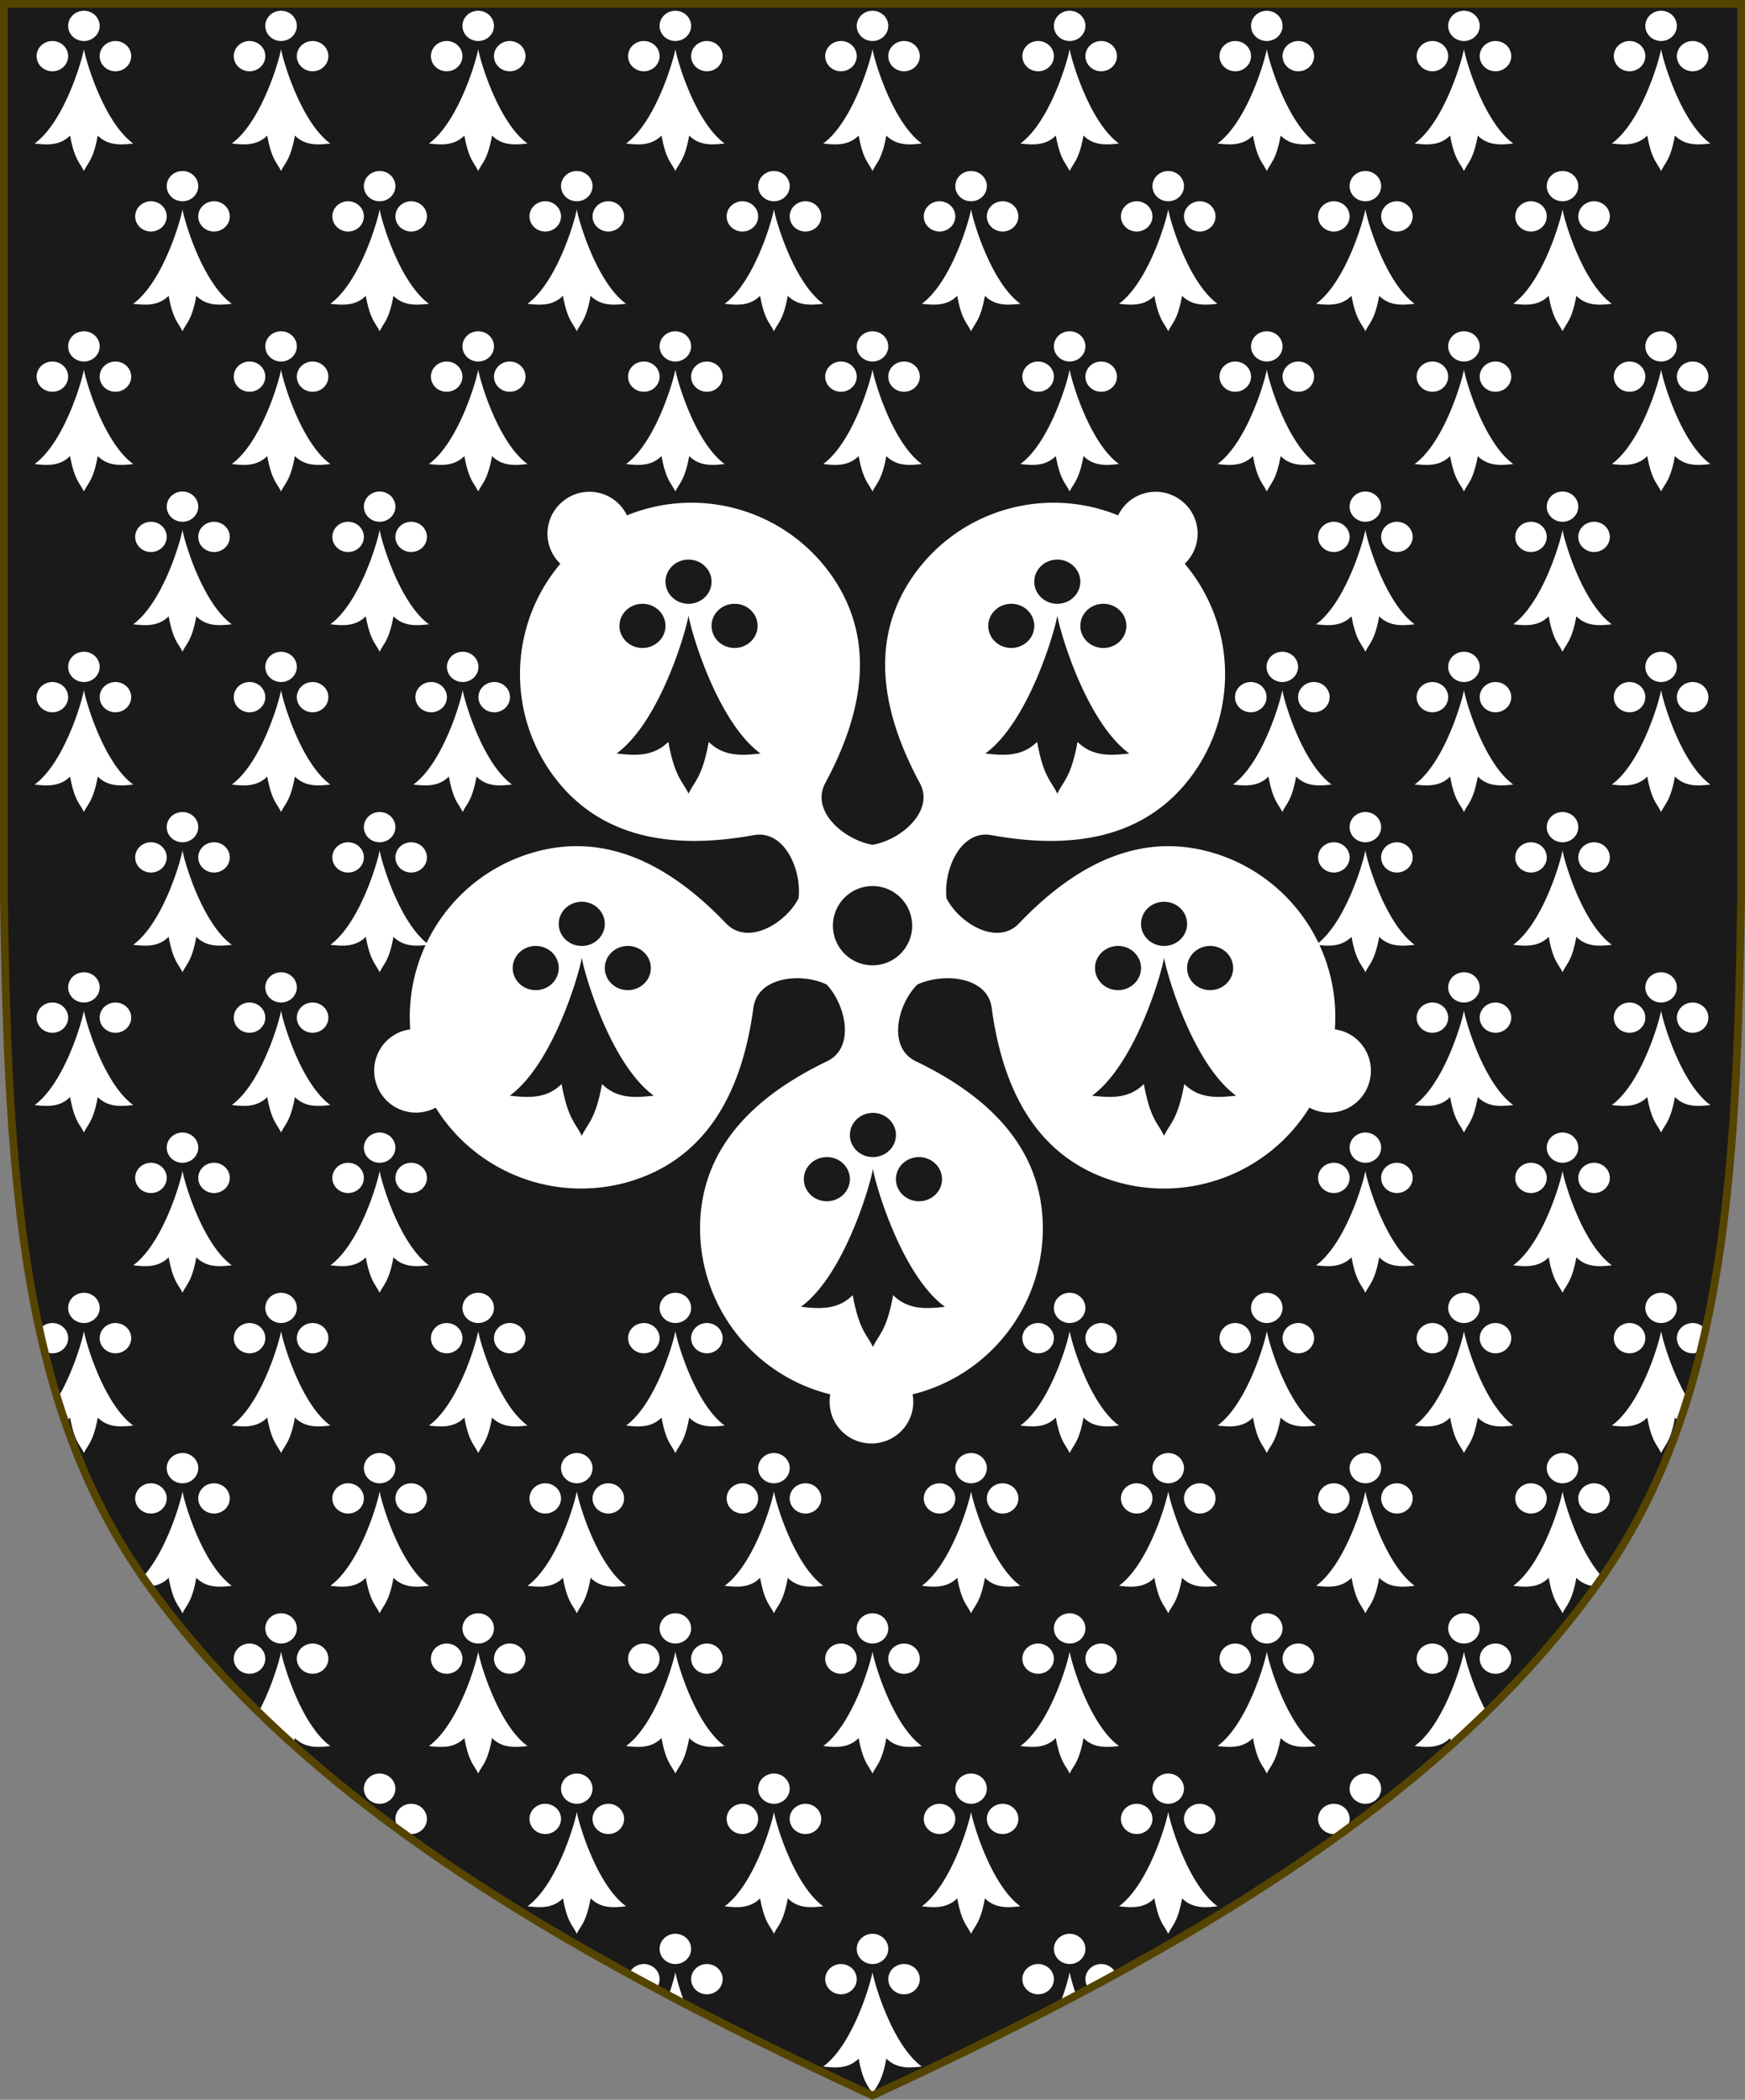 <?xml version="1.0" encoding="UTF-8" standalone="no"?>
<!-- Created with Inkscape (http://www.inkscape.org/) -->

<svg
   xmlns:dc="http://purl.org/dc/elements/1.1/"
   xmlns:cc="http://creativecommons.org/ns#"
   xmlns:rdf="http://www.w3.org/1999/02/22-rdf-syntax-ns#"
   xmlns:svg="http://www.w3.org/2000/svg"
   xmlns="http://www.w3.org/2000/svg"
   xmlns:sodipodi="http://sodipodi.sourceforge.net/DTD/sodipodi-0.dtd"
   xmlns:inkscape="http://www.inkscape.org/namespaces/inkscape"
   width="450"
   height="541.375"
   id="svg2"
   version="1.1"
   inkscape:version="0.92.2 5c3e80d, 2017-08-06"
   sodipodi:docname="Arms of William Flower.svg"
   inkscape:export-filename="/Users/Soda/Desktop/UK of the GB and NI.png"
   inkscape:export-xdpi="143.23364"
   inkscape:export-ydpi="143.23364">
  <rect width="100%" height="100%" fill="#808080" stroke="none"/>
  <defs
     id="defs4" />
  <sodipodi:namedview
     id="base"
     pagecolor="#ffffff"
     bordercolor="#666666"
     borderopacity="1.0"
     inkscape:pageopacity="0.0"
     inkscape:pageshadow="2"
     inkscape:zoom="0.89989131"
     inkscape:cx="91.037778"
     inkscape:cy="249.37745"
     inkscape:document-units="px"
     inkscape:current-layer="layer1"
     showgrid="false"
     inkscape:window-width="1440"
     inkscape:window-height="790"
     inkscape:window-x="0"
     inkscape:window-y="1"
     inkscape:window-maximized="1"
     showguides="true"
     inkscape:guide-bbox="true"
     inkscape:object-nodes="false"
     inkscape:snap-nodes="false"
     inkscape:snap-page="true"
     inkscape:snap-bbox="false"
     inkscape:snap-grids="false"
     inkscape:snap-to-guides="false"
     fit-margin-top="0"
     fit-margin-left="0"
     fit-margin-right="0"
     fit-margin-bottom="0">
    <inkscape:grid
       type="xygrid"
       id="grid14322"
       empspacing="5"
       visible="true"
       enabled="true"
       snapvisiblegridlinesonly="true"
       originx="0"
       originy="-0.001" />
  </sodipodi:namedview>
  <g
     inkscape:label="Layer"
     inkscape:groupmode="layer"
     id="layer1"
     transform="translate(588.048,126.626)"
     style="display:inline">
    <g
       id="g34921"
       style="fill:#ffeb51;fill-opacity:1;stroke:#806600;stroke-width:1.5;stroke-miterlimit:4;stroke-dasharray:none"
       transform="translate(0,-7.906)">
      <g
         transform="translate(0,-1)"
         id="g28316"
         style="fill:#ffeb51;fill-opacity:1;stroke:#806600;stroke-width:1.5;stroke-miterlimit:4;stroke-dasharray:none" />
      <g
         transform="translate(0,-1)"
         id="g28303"
         style="fill:#ffeb51;fill-opacity:1;stroke:#806600;stroke-width:1.5;stroke-miterlimit:4;stroke-dasharray:none" />
    </g>
    <g
       id="g6659"
       transform="translate(0,-0.027)">
      <g
         transform="translate(0,10.802)"
         id="g6663" />
    </g>
    <g
       style="stroke-width:0.888;stroke-miterlimit:4;stroke-dasharray:none"
       id="g11618-9-0-2"
       transform="matrix(1.127,0,0,1.127,186.794,233.424)" />
    <g
       id="g6663-8"
       transform="matrix(1.145,0,0,1.145,1430.151,21.315)"
       style="stroke-width:1.31;stroke-miterlimit:4;stroke-dasharray:none" />
    <g
       style="stroke-width:0.772;stroke-miterlimit:4;stroke-dasharray:none"
       id="g11618-9-0-2-0"
       transform="matrix(1.295,0,0,1.295,121.073,160.443)" />
    <g
       style="stroke-width:0.87;stroke-miterlimit:4;stroke-dasharray:none"
       id="g13998"
       transform="matrix(1.149,0,0,1.149,-93.647,-107.877)" />
    <g
       style="stroke-width:0.772;stroke-miterlimit:4;stroke-dasharray:none"
       id="g11618-9-0-2-0-2"
       transform="matrix(1.295,0,0,1.295,-126.892,-684.592)" />
    <g
       style="stroke-width:0.87;stroke-miterlimit:4;stroke-dasharray:none"
       id="g13998-3"
       transform="matrix(1.149,0,0,1.149,-341.611,-952.912)" />
    <g
       style="stroke-width:0.888;stroke-miterlimit:4;stroke-dasharray:none"
       id="g11618-9-0-2-9"
       transform="matrix(0.169,0,0,0.178,1533.593,564.701)" />
    <g
       id="g13998-5"
       transform="matrix(0.15,0,0,0.158,1505.556,527.839)" />
    <g
       style="display:inline;stroke-width:1;stroke-miterlimit:4;stroke-dasharray:none"
       id="g16963-90-4"
       transform="matrix(0.12,-0.095,0.09,0.126,1666.233,675.448)" />
    <g
       id="g2150">
      <path
         sodipodi:nodetypes="scccccscs"
         d="m -175.953,281.505 c 32.24,-45.131 35.83,-102.85 36.905,-176.814 v -230.318 h -224 -224 v 230.318 c 1.075,73.964 4.664,131.682 36.905,176.814 38.837,54.365 103.537,93.598 187.095,132.143 83.558,-38.545 148.258,-77.777 187.095,-132.143 z"
         style="display:inline;fill:#1a1a1a;fill-opacity:1;stroke:none;stroke-width:2;stroke-miterlimit:4;stroke-dasharray:none;stroke-opacity:1"
         id="path968"
         inkscape:connector-curvature="0" />
      <g
         transform="matrix(1.336,0,0,1.336,122.094,-62.555)"
         id="g904">
        <path
           inkscape:connector-curvature="0"
           id="path3232"
           transform="matrix(0.71,0,0,0.71,-522.873,-41.793)"
           d="m 147.623,124.996 c -2.184,0.078 -4.374,0.79 -6.287,2.18 -5.101,3.706 -6.222,10.786 -2.549,15.844 0.401,0.551 0.848,1.065 1.342,1.535 -13.8,16.355 -14.67,40.013 -2.109,57.338 12.866,17.66 33.15,20.342 54.646,16.428 8.442,-1.537 13.126,9.524 12.217,17.178 -3.49,6.815 -13.783,13.012 -19.709,6.807 -15.09,-15.802 -33.074,-25.559 -53.863,-18.834 -20.345,6.634 -33.544,26.29 -31.992,47.633 -0.676,0.09 -1.342,0.239 -1.99,0.449 -5.944,1.933 -9.202,8.314 -7.254,14.311 1.948,5.997 8.336,9.25 14.281,7.32 0.648,-0.211 1.277,-0.481 1.877,-0.805 11.29,18.179 33.52,26.32 53.879,19.729 20.771,-6.779 29.586,-25.245 32.506,-46.898 1.147,-8.504 13.116,-9.54 19.887,-6.303 5.175,5.433 7.891,17.139 0.158,20.857 -19.691,9.468 -34.527,23.557 -34.555,45.406 0.022,21.399 14.632,40.029 35.41,45.148 -0.123,0.67 -0.183,1.352 -0.184,2.033 0.002,6.251 5.064,11.316 11.369,11.316 6.305,0 11.372,-5.066 11.373,-11.316 -7.6e-4,-0.682 -0.062,-1.363 -0.186,-2.033 20.778,-5.12 35.388,-23.749 35.41,-45.148 -0.028,-21.85 -14.861,-35.938 -34.553,-45.406 -7.733,-3.718 -5.02,-15.422 0.453,-20.854 7.069,-3.236 19.035,-2.205 20.182,6.299 2.92,21.654 11.738,40.12 32.51,46.898 20.359,6.592 42.589,-1.55 53.879,-19.729 0.599,0.324 1.225,0.594 1.873,0.805 5.945,1.93 12.333,-1.316 14.281,-7.312 1.948,-5.997 -1.308,-12.385 -7.252,-14.318 -0.648,-0.21 -1.313,-0.359 -1.988,-0.449 1.551,-21.343 -11.651,-40.999 -31.996,-47.633 -20.789,-6.725 -38.775,3.032 -53.865,18.834 -5.926,6.206 -16.217,0.011 -19.705,-6.805 -0.907,-7.654 3.777,-18.717 12.219,-17.18 21.496,3.914 41.781,1.232 54.646,-16.428 12.56,-17.325 11.689,-40.983 -2.111,-57.338 0.494,-0.47 0.943,-0.984 1.344,-1.535 3.673,-5.058 2.554,-12.136 -2.547,-15.842 -5.101,-3.706 -12.18,-2.583 -15.855,2.473 -0.4,0.552 -0.75,1.139 -1.045,1.754 -19.819,-8.071 -42.59,-1.588 -55.186,15.711 -12.82,17.693 -9.1,37.81 1.266,57.045 4.071,7.554 -5.001,15.427 -12.848,16.783 -7.847,-1.358 -16.92,-9.229 -12.85,-16.783 10.365,-19.234 14.082,-39.354 1.262,-57.047 -12.596,-17.299 -35.363,-23.78 -55.182,-15.709 -0.294,-0.615 -0.647,-1.202 -1.047,-1.754 -2.297,-3.16 -5.922,-4.785 -9.562,-4.654 z M 225,232.158 A 10.771,10.771 0 0 1 235.771,242.93 10.771,10.771 0 0 1 225,253.701 10.771,10.771 0 0 1 214.229,242.93 10.771,10.771 0 0 1 225,232.158 Z"
           style="display:inline;fill:#ffffff;fill-opacity:1;stroke:none;stroke-width:3.779;stroke-miterlimit:4;stroke-dasharray:none" />
        <path
           style="display:inline;fill:#1a1a1a;fill-opacity:1;stroke:none;stroke-width:1.229;stroke-miterlimit:4;stroke-dasharray:none;stroke-opacity:1"
           d="m -363.05,211.983 c -1.166,-2.464 -2.648,-3.122 -3.898,-9.996 -2.927,2.919 -6.505,2.636 -9.994,2.248 8.265,-6.031 13.342,-23.281 13.893,-26.613 0.551,3.332 5.632,20.582 13.896,26.613 -3.489,0.388 -7.068,0.671 -9.994,-2.248 -1.251,6.874 -2.736,7.532 -3.902,9.996 z m -8.889,-28.113 a 4.444,4.264 0 0 1 -4.443,-4.262 4.444,4.264 0 0 1 4.443,-4.266 4.444,4.264 0 0 1 4.445,4.266 4.444,4.264 0 0 1 -4.445,4.262 z m 17.781,0 a 4.444,4.264 0 0 1 -4.447,-4.262 4.444,4.264 0 0 1 4.447,-4.266 4.444,4.264 0 0 1 4.443,4.266 4.444,4.264 0 0 1 -4.443,4.262 z m -8.893,-8.527 a 4.444,4.264 0 0 1 -4.443,-4.262 4.444,4.264 0 0 1 4.443,-4.266 4.444,4.264 0 0 1 4.445,4.266 4.444,4.264 0 0 1 -4.445,4.262 z"
           id="path891"
           inkscape:connector-curvature="0" />
        <path
           style="display:inline;fill:#1a1a1a;fill-opacity:1;stroke:none;stroke-width:1.229;stroke-miterlimit:4;stroke-dasharray:none;stroke-opacity:1"
           d="m -419.248,171.239 c -1.166,-2.464 -2.65,-3.122 -3.9,-9.996 -2.927,2.919 -6.505,2.636 -9.994,2.248 8.265,-6.031 13.343,-23.281 13.895,-26.613 0.551,3.332 5.632,20.582 13.896,26.613 -3.489,0.388 -7.068,0.671 -9.994,-2.248 -1.25,6.874 -2.736,7.532 -3.902,9.996 z m -8.891,-28.113 a 4.444,4.264 0 0 1 -4.441,-4.264 4.444,4.264 0 0 1 4.441,-4.264 4.444,4.264 0 0 1 4.445,4.264 4.444,4.264 0 0 1 -4.445,4.264 z m 17.783,0 a 4.444,4.264 0 0 1 -4.447,-4.264 4.444,4.264 0 0 1 4.447,-4.264 4.444,4.264 0 0 1 4.441,4.264 4.444,4.264 0 0 1 -4.441,4.264 z m -8.893,-8.527 a 4.444,4.264 0 0 1 -4.445,-4.262 4.444,4.264 0 0 1 4.445,-4.266 4.444,4.264 0 0 1 4.445,4.266 4.444,4.264 0 0 1 -4.445,4.262 z"
           id="path883"
           inkscape:connector-curvature="0" />
        <path
           style="display:inline;fill:#1a1a1a;fill-opacity:1;stroke:none;stroke-width:1.229;stroke-miterlimit:4;stroke-dasharray:none;stroke-opacity:1"
           d="m -306.851,171.239 c -1.166,-2.464 -2.65,-3.122 -3.9,-9.996 -2.927,2.919 -6.505,2.636 -9.994,2.248 8.265,-6.031 13.343,-23.281 13.895,-26.613 0.551,3.332 5.632,20.582 13.896,26.613 -3.489,0.388 -7.068,0.671 -9.994,-2.248 -1.251,6.874 -2.736,7.532 -3.902,9.996 z m -8.891,-28.113 a 4.444,4.264 0 0 1 -4.441,-4.264 4.444,4.264 0 0 1 4.441,-4.264 4.444,4.264 0 0 1 4.445,4.264 4.444,4.264 0 0 1 -4.445,4.264 z m 17.783,0 a 4.444,4.264 0 0 1 -4.447,-4.264 4.444,4.264 0 0 1 4.447,-4.264 4.444,4.264 0 0 1 4.441,4.264 4.444,4.264 0 0 1 -4.441,4.264 z m -8.893,-8.527 a 4.444,4.264 0 0 1 -4.445,-4.262 4.444,4.264 0 0 1 4.445,-4.266 4.444,4.264 0 0 1 4.445,4.266 4.444,4.264 0 0 1 -4.445,4.262 z"
           id="path881"
           inkscape:connector-curvature="0" />
        <path
           style="display:inline;fill:#1a1a1a;fill-opacity:1;stroke:none;stroke-width:1.229;stroke-miterlimit:4;stroke-dasharray:none;stroke-opacity:1"
           d="m -398.642,105.206 c -1.166,-2.464 -2.648,-3.122 -3.898,-9.996 -2.927,2.919 -6.505,2.636 -9.994,2.248 8.265,-6.031 13.342,-23.281 13.893,-26.613 0.551,3.332 5.632,20.582 13.896,26.613 -3.489,0.388 -7.068,0.671 -9.994,-2.248 -1.251,6.874 -2.736,7.532 -3.902,9.996 z m -8.889,-28.113 a 4.444,4.264 0 0 1 -4.443,-4.264 4.444,4.264 0 0 1 4.443,-4.264 4.444,4.264 0 0 1 4.443,4.264 4.444,4.264 0 0 1 -4.443,4.264 z m 17.781,0 a 4.444,4.264 0 0 1 -4.447,-4.264 4.444,4.264 0 0 1 4.447,-4.264 4.444,4.264 0 0 1 4.441,4.264 4.444,4.264 0 0 1 -4.441,4.264 z m -8.893,-8.527 a 4.444,4.264 0 0 1 -4.445,-4.262 4.444,4.264 0 0 1 4.445,-4.266 4.444,4.264 0 0 1 4.445,4.266 4.444,4.264 0 0 1 -4.445,4.262 z"
           id="path867"
           inkscape:connector-curvature="0" />
        <path
           style="display:inline;fill:#1a1a1a;fill-opacity:1;stroke:none;stroke-width:1.229;stroke-miterlimit:4;stroke-dasharray:none;stroke-opacity:1"
           d="m -327.457,105.206 c -1.166,-2.464 -2.65,-3.122 -3.9,-9.996 -2.927,2.919 -6.505,2.636 -9.994,2.248 8.265,-6.031 13.343,-23.281 13.895,-26.613 0.551,3.332 5.63,20.582 13.895,26.613 -3.489,0.388 -7.068,0.671 -9.994,-2.248 -1.251,6.874 -2.734,7.532 -3.9,9.996 z m -8.891,-28.113 a 4.444,4.264 0 0 1 -4.441,-4.264 4.444,4.264 0 0 1 4.441,-4.264 4.444,4.264 0 0 1 4.445,4.264 4.444,4.264 0 0 1 -4.445,4.264 z m 17.781,0 a 4.444,4.264 0 0 1 -4.447,-4.264 4.444,4.264 0 0 1 4.447,-4.264 4.444,4.264 0 0 1 4.443,4.264 4.444,4.264 0 0 1 -4.443,4.264 z m -8.891,-8.527 a 4.444,4.264 0 0 1 -4.445,-4.262 4.444,4.264 0 0 1 4.445,-4.266 4.444,4.264 0 0 1 4.443,4.266 4.444,4.264 0 0 1 -4.443,4.262 z"
           id="path865"
           inkscape:connector-curvature="0" />
      </g>
      <path
         inkscape:connector-curvature="0"
         id="path891-5"
         transform="translate(-588.048,-126.626)"
         d="m 21.637,2.775 a 4.066,3.9 0 0 0 -4.064,3.902 4.066,3.9 0 0 0 4.064,3.898 4.066,3.9 0 0 0 4.066,-3.898 4.066,3.9 0 0 0 -4.066,-3.902 z m 50.842,0 a 4.066,3.9 0 0 0 -4.064,3.902 4.066,3.9 0 0 0 4.064,3.898 4.066,3.9 0 0 0 4.066,-3.898 4.066,3.9 0 0 0 -4.066,-3.902 z m 50.84,0 a 4.066,3.9 0 0 0 -4.064,3.902 4.066,3.9 0 0 0 4.064,3.898 4.066,3.9 0 0 0 4.066,-3.898 4.066,3.9 0 0 0 -4.066,-3.902 z m 50.84,0 a 4.066,3.9 0 0 0 -4.064,3.902 4.066,3.9 0 0 0 4.064,3.898 4.066,3.9 0 0 0 4.066,-3.898 4.066,3.9 0 0 0 -4.066,-3.902 z m 50.84,0 a 4.066,3.9 0 0 0 -4.064,3.902 4.066,3.9 0 0 0 4.064,3.898 4.066,3.9 0 0 0 4.066,-3.898 4.066,3.9 0 0 0 -4.066,-3.902 z m 50.84,0 a 4.066,3.9 0 0 0 -4.064,3.902 4.066,3.9 0 0 0 4.064,3.898 4.066,3.9 0 0 0 4.066,-3.898 4.066,3.9 0 0 0 -4.066,-3.902 z m 50.84,0 a 4.066,3.9 0 0 0 -4.064,3.902 4.066,3.9 0 0 0 4.064,3.898 4.066,3.9 0 0 0 4.066,-3.898 4.066,3.9 0 0 0 -4.066,-3.902 z m 50.842,0 a 4.066,3.9 0 0 0 -4.064,3.902 4.066,3.9 0 0 0 4.064,3.898 4.066,3.9 0 0 0 4.066,-3.898 4.066,3.9 0 0 0 -4.066,-3.902 z m 50.84,0 a 4.066,3.9 0 0 0 -4.064,3.902 4.066,3.9 0 0 0 4.064,3.898 4.066,3.9 0 0 0 4.066,-3.898 4.066,3.9 0 0 0 -4.066,-3.902 z M 13.506,10.576 a 4.066,3.9 0 0 0 -4.064,3.902 4.066,3.9 0 0 0 4.064,3.898 4.066,3.9 0 0 0 4.066,-3.898 4.066,3.9 0 0 0 -4.066,-3.902 z m 16.266,0 a 4.066,3.9 0 0 0 -4.068,3.902 4.066,3.9 0 0 0 4.068,3.898 4.066,3.9 0 0 0 4.064,-3.898 4.066,3.9 0 0 0 -4.064,-3.902 z m 34.576,0 a 4.066,3.9 0 0 0 -4.064,3.902 4.066,3.9 0 0 0 4.064,3.898 4.066,3.9 0 0 0 4.066,-3.898 4.066,3.9 0 0 0 -4.066,-3.902 z m 16.264,0 a 4.066,3.9 0 0 0 -4.066,3.902 4.066,3.9 0 0 0 4.066,3.898 4.066,3.9 0 0 0 4.066,-3.898 4.066,3.9 0 0 0 -4.066,-3.902 z m 34.576,0 a 4.066,3.9 0 0 0 -4.064,3.902 4.066,3.9 0 0 0 4.064,3.898 4.066,3.9 0 0 0 4.066,-3.898 4.066,3.9 0 0 0 -4.066,-3.902 z m 16.266,0 a 4.066,3.9 0 0 0 -4.068,3.902 4.066,3.9 0 0 0 4.068,3.898 4.066,3.9 0 0 0 4.064,-3.898 4.066,3.9 0 0 0 -4.064,-3.902 z m 34.574,0 a 4.066,3.9 0 0 0 -4.064,3.902 4.066,3.9 0 0 0 4.064,3.898 4.066,3.9 0 0 0 4.066,-3.898 4.066,3.9 0 0 0 -4.066,-3.902 z m 16.266,0 a 4.066,3.9 0 0 0 -4.068,3.902 4.066,3.9 0 0 0 4.068,3.898 4.066,3.9 0 0 0 4.064,-3.898 4.066,3.9 0 0 0 -4.064,-3.902 z m 34.574,0 a 4.066,3.9 0 0 0 -4.064,3.902 4.066,3.9 0 0 0 4.064,3.898 4.066,3.9 0 0 0 4.066,-3.898 4.066,3.9 0 0 0 -4.066,-3.902 z m 16.266,0 a 4.066,3.9 0 0 0 -4.068,3.902 4.066,3.9 0 0 0 4.068,3.898 4.066,3.9 0 0 0 4.064,-3.898 4.066,3.9 0 0 0 -4.064,-3.902 z m 34.574,0 a 4.066,3.9 0 0 0 -4.064,3.902 4.066,3.9 0 0 0 4.064,3.898 4.066,3.9 0 0 0 4.066,-3.898 4.066,3.9 0 0 0 -4.066,-3.902 z m 16.266,0 a 4.066,3.9 0 0 0 -4.068,3.902 4.066,3.9 0 0 0 4.068,3.898 4.066,3.9 0 0 0 4.064,-3.898 4.066,3.9 0 0 0 -4.064,-3.902 z m 34.574,0 a 4.066,3.9 0 0 0 -4.064,3.902 4.066,3.9 0 0 0 4.064,3.898 4.066,3.9 0 0 0 4.066,-3.898 4.066,3.9 0 0 0 -4.066,-3.902 z m 16.266,0 a 4.066,3.9 0 0 0 -4.068,3.902 4.066,3.9 0 0 0 4.068,3.898 4.066,3.9 0 0 0 4.064,-3.898 4.066,3.9 0 0 0 -4.064,-3.902 z m 34.576,0 a 4.066,3.9 0 0 0 -4.066,3.902 4.066,3.9 0 0 0 4.066,3.898 4.066,3.9 0 0 0 4.066,-3.898 4.066,3.9 0 0 0 -4.066,-3.902 z m 16.264,0 a 4.066,3.9 0 0 0 -4.066,3.902 4.066,3.9 0 0 0 4.066,3.898 4.066,3.9 0 0 0 4.064,-3.898 4.066,3.9 0 0 0 -4.064,-3.902 z m 34.576,0 a 4.066,3.9 0 0 0 -4.064,3.902 4.066,3.9 0 0 0 4.064,3.898 4.066,3.9 0 0 0 4.066,-3.898 4.066,3.9 0 0 0 -4.066,-3.902 z m 16.266,0 a 4.066,3.9 0 0 0 -4.068,3.902 4.066,3.9 0 0 0 4.068,3.898 4.066,3.9 0 0 0 4.064,-3.898 4.066,3.9 0 0 0 -4.064,-3.902 z M 21.637,12.662 c -0.504,3.048 -5.147,18.827 -12.707,24.344 3.192,0.355 6.466,0.614 9.143,-2.057 1.144,6.288 2.498,6.89 3.564,9.145 1.067,-2.254 2.426,-2.857 3.57,-9.145 2.677,2.67 5.951,2.412 9.143,2.057 -7.56,-5.517 -12.209,-21.296 -12.713,-24.344 z m 50.842,0 c -0.504,3.048 -5.149,18.827 -12.709,24.344 3.192,0.355 6.466,0.614 9.143,-2.057 1.144,6.288 2.5,6.89 3.566,9.145 1.067,-2.254 2.424,-2.857 3.568,-9.145 2.677,2.67 5.951,2.412 9.143,2.057 -7.56,-5.517 -12.207,-21.296 -12.711,-24.344 z m 50.84,0 c -0.504,3.048 -5.149,18.827 -12.709,24.344 3.192,0.355 6.466,0.614 9.143,-2.057 1.144,6.288 2.5,6.89 3.566,9.145 1.067,-2.254 2.424,-2.857 3.568,-9.145 2.677,2.67 5.951,2.412 9.143,2.057 -7.56,-5.517 -12.207,-21.296 -12.711,-24.344 z m 50.84,0 c -0.504,3.048 -5.149,18.827 -12.709,24.344 3.192,0.355 6.466,0.614 9.143,-2.057 1.144,6.288 2.5,6.89 3.566,9.145 1.067,-2.254 2.426,-2.857 3.57,-9.145 2.677,2.67 5.949,2.412 9.141,2.057 -7.56,-5.517 -12.207,-21.296 -12.711,-24.344 z m 50.84,0 c -0.504,3.048 -5.149,18.827 -12.709,24.344 3.192,0.355 6.466,0.614 9.143,-2.057 1.144,6.288 2.5,6.89 3.566,9.145 1.067,-2.254 2.426,-2.857 3.57,-9.145 2.677,2.67 5.951,2.412 9.143,2.057 -7.56,-5.517 -12.209,-21.296 -12.713,-24.344 z m 50.84,0 c -0.504,3.048 -5.147,18.827 -12.707,24.344 3.192,0.355 6.464,0.614 9.141,-2.057 1.144,6.288 2.5,6.89 3.566,9.145 1.067,-2.254 2.426,-2.857 3.57,-9.145 2.677,2.67 5.951,2.412 9.143,2.057 -7.56,-5.517 -12.209,-21.296 -12.713,-24.344 z m 50.84,0 c -0.504,3.048 -5.147,18.827 -12.707,24.344 3.192,0.355 6.466,0.614 9.143,-2.057 1.144,6.288 2.498,6.89 3.564,9.145 1.067,-2.254 2.426,-2.857 3.57,-9.145 2.677,2.67 5.951,2.412 9.143,2.057 -7.56,-5.517 -12.209,-21.296 -12.713,-24.344 z m 50.842,0 c -0.504,3.048 -5.149,18.827 -12.709,24.344 3.192,0.355 6.466,0.614 9.143,-2.057 1.144,6.288 2.5,6.89 3.566,9.145 1.067,-2.254 2.424,-2.857 3.568,-9.145 2.677,2.67 5.951,2.412 9.143,2.057 -7.56,-5.517 -12.207,-21.296 -12.711,-24.344 z m 50.84,0 c -0.504,3.048 -5.149,18.827 -12.709,24.344 3.192,0.355 6.466,0.614 9.143,-2.057 1.144,6.288 2.5,6.89 3.566,9.145 1.067,-2.254 2.424,-2.857 3.568,-9.145 2.677,2.67 5.951,2.412 9.143,2.057 -7.56,-5.517 -12.207,-21.296 -12.711,-24.344 z M 47.059,44.094 a 4.066,3.9 0 0 0 -4.066,3.902 4.066,3.9 0 0 0 4.066,3.898 4.066,3.9 0 0 0 4.064,-3.898 4.066,3.9 0 0 0 -4.064,-3.902 z m 50.84,0 a 4.066,3.9 0 0 0 -4.064,3.902 4.066,3.9 0 0 0 4.064,3.898 4.066,3.9 0 0 0 4.066,-3.898 4.066,3.9 0 0 0 -4.066,-3.902 z m 50.84,0 a 4.066,3.9 0 0 0 -4.064,3.902 4.066,3.9 0 0 0 4.064,3.898 4.066,3.9 0 0 0 4.066,-3.898 4.066,3.9 0 0 0 -4.066,-3.902 z m 50.84,0 a 4.066,3.9 0 0 0 -4.064,3.902 4.066,3.9 0 0 0 4.064,3.898 4.066,3.9 0 0 0 4.066,-3.898 4.066,3.9 0 0 0 -4.066,-3.902 z m 50.84,0 a 4.066,3.9 0 0 0 -4.064,3.902 4.066,3.9 0 0 0 4.064,3.898 4.066,3.9 0 0 0 4.066,-3.898 4.066,3.9 0 0 0 -4.066,-3.902 z m 50.84,0 a 4.066,3.9 0 0 0 -4.064,3.902 4.066,3.9 0 0 0 4.064,3.898 4.066,3.9 0 0 0 4.066,-3.898 4.066,3.9 0 0 0 -4.066,-3.902 z m 50.84,0 a 4.066,3.9 0 0 0 -4.064,3.902 4.066,3.9 0 0 0 4.064,3.898 4.066,3.9 0 0 0 4.066,-3.898 4.066,3.9 0 0 0 -4.066,-3.902 z m 50.842,0 a 4.066,3.9 0 0 0 -4.064,3.902 4.066,3.9 0 0 0 4.064,3.898 4.066,3.9 0 0 0 4.066,-3.898 4.066,3.9 0 0 0 -4.066,-3.902 z M 38.926,51.895 a 4.066,3.9 0 0 0 -4.064,3.9 4.066,3.9 0 0 0 4.064,3.898 4.066,3.9 0 0 0 4.066,-3.898 4.066,3.9 0 0 0 -4.066,-3.9 z m 16.266,0 a 4.066,3.9 0 0 0 -4.068,3.9 4.066,3.9 0 0 0 4.068,3.898 4.066,3.9 0 0 0 4.064,-3.898 4.066,3.9 0 0 0 -4.064,-3.9 z m 34.576,0 a 4.066,3.9 0 0 0 -4.064,3.9 4.066,3.9 0 0 0 4.064,3.898 4.066,3.9 0 0 0 4.066,-3.898 4.066,3.9 0 0 0 -4.066,-3.9 z m 16.266,0 a 4.066,3.9 0 0 0 -4.068,3.9 4.066,3.9 0 0 0 4.068,3.898 4.066,3.9 0 0 0 4.064,-3.898 4.066,3.9 0 0 0 -4.064,-3.9 z m 34.574,0 a 4.066,3.9 0 0 0 -4.064,3.9 4.066,3.9 0 0 0 4.064,3.898 4.066,3.9 0 0 0 4.066,-3.898 4.066,3.9 0 0 0 -4.066,-3.9 z m 16.266,0 a 4.066,3.9 0 0 0 -4.068,3.9 4.066,3.9 0 0 0 4.068,3.898 4.066,3.9 0 0 0 4.064,-3.898 4.066,3.9 0 0 0 -4.064,-3.9 z m 34.574,0 a 4.066,3.9 0 0 0 -4.064,3.9 4.066,3.9 0 0 0 4.064,3.898 4.066,3.9 0 0 0 4.066,-3.898 4.066,3.9 0 0 0 -4.066,-3.9 z m 16.266,0 a 4.066,3.9 0 0 0 -4.068,3.9 4.066,3.9 0 0 0 4.068,3.898 4.066,3.9 0 0 0 4.064,-3.898 4.066,3.9 0 0 0 -4.064,-3.9 z m 34.574,0 a 4.066,3.9 0 0 0 -4.064,3.9 4.066,3.9 0 0 0 4.064,3.898 4.066,3.9 0 0 0 4.066,-3.898 4.066,3.9 0 0 0 -4.066,-3.9 z m 16.266,0 a 4.066,3.9 0 0 0 -4.068,3.9 4.066,3.9 0 0 0 4.068,3.898 4.066,3.9 0 0 0 4.064,-3.898 4.066,3.9 0 0 0 -4.064,-3.9 z m 34.574,0 a 4.066,3.9 0 0 0 -4.064,3.9 4.066,3.9 0 0 0 4.064,3.898 4.066,3.9 0 0 0 4.066,-3.898 4.066,3.9 0 0 0 -4.066,-3.9 z m 16.266,0 a 4.066,3.9 0 0 0 -4.068,3.9 4.066,3.9 0 0 0 4.068,3.898 4.066,3.9 0 0 0 4.064,-3.898 4.066,3.9 0 0 0 -4.064,-3.9 z m 34.574,0 a 4.066,3.9 0 0 0 -4.064,3.9 4.066,3.9 0 0 0 4.064,3.898 4.066,3.9 0 0 0 4.066,-3.898 4.066,3.9 0 0 0 -4.066,-3.9 z m 16.266,0 a 4.066,3.9 0 0 0 -4.068,3.9 4.066,3.9 0 0 0 4.068,3.898 4.066,3.9 0 0 0 4.064,-3.898 4.066,3.9 0 0 0 -4.064,-3.9 z m 34.576,0 a 4.066,3.9 0 0 0 -4.064,3.9 4.066,3.9 0 0 0 4.064,3.898 4.066,3.9 0 0 0 4.066,-3.898 4.066,3.9 0 0 0 -4.066,-3.9 z m 16.266,0 a 4.066,3.9 0 0 0 -4.068,3.9 4.066,3.9 0 0 0 4.068,3.898 4.066,3.9 0 0 0 4.064,-3.898 4.066,3.9 0 0 0 -4.064,-3.9 z M 47.059,53.979 c -0.504,3.048 -5.149,18.829 -12.709,24.346 3.192,0.355 6.466,0.614 9.143,-2.057 1.144,6.288 2.5,6.888 3.566,9.143 1.067,-2.254 2.424,-2.855 3.568,-9.143 2.677,2.67 5.951,2.412 9.143,2.057 -7.56,-5.517 -12.207,-21.298 -12.711,-24.346 z m 50.84,0 c -0.504,3.048 -5.149,18.829 -12.709,24.346 3.192,0.355 6.466,0.614 9.143,-2.057 1.144,6.288 2.5,6.888 3.566,9.143 1.067,-2.254 2.424,-2.855 3.568,-9.143 2.677,2.67 5.951,2.412 9.143,2.057 C 103.049,72.807 98.403,57.027 97.898,53.979 Z m 50.84,0 c -0.504,3.048 -5.149,18.829 -12.709,24.346 3.192,0.355 6.466,0.614 9.143,-2.057 1.144,6.288 2.5,6.888 3.566,9.143 1.067,-2.254 2.426,-2.855 3.57,-9.143 2.677,2.67 5.949,2.412 9.141,2.057 -7.56,-5.517 -12.207,-21.298 -12.711,-24.346 z m 50.84,0 c -0.504,3.048 -5.149,18.829 -12.709,24.346 3.192,0.355 6.466,0.614 9.143,-2.057 1.144,6.288 2.5,6.888 3.566,9.143 1.067,-2.254 2.426,-2.855 3.57,-9.143 2.677,2.67 5.949,2.412 9.141,2.057 -7.56,-5.517 -12.207,-21.298 -12.711,-24.346 z m 50.84,0 c -0.504,3.048 -5.147,18.829 -12.707,24.346 3.192,0.355 6.464,0.614 9.141,-2.057 1.144,6.288 2.5,6.888 3.566,9.143 1.067,-2.254 2.426,-2.855 3.57,-9.143 2.677,2.67 5.951,2.412 9.143,2.057 -7.56,-5.517 -12.209,-21.298 -12.713,-24.346 z m 50.84,0 c -0.504,3.048 -5.147,18.829 -12.707,24.346 3.192,0.355 6.464,0.614 9.141,-2.057 1.144,6.288 2.5,6.888 3.566,9.143 1.067,-2.254 2.426,-2.855 3.57,-9.143 2.677,2.67 5.951,2.412 9.143,2.057 -7.56,-5.517 -12.209,-21.298 -12.713,-24.346 z m 50.84,0 c -0.504,3.048 -5.147,18.829 -12.707,24.346 3.192,0.355 6.466,0.614 9.143,-2.057 1.144,6.288 2.498,6.888 3.564,9.143 1.067,-2.254 2.426,-2.855 3.57,-9.143 2.677,2.67 5.951,2.412 9.143,2.057 -7.56,-5.517 -12.209,-21.298 -12.713,-24.346 z m 50.842,0 c -0.504,3.048 -5.149,18.829 -12.709,24.346 3.192,0.355 6.466,0.614 9.143,-2.057 1.144,6.288 2.5,6.888 3.566,9.143 1.067,-2.254 2.424,-2.855 3.568,-9.143 2.677,2.67 5.951,2.412 9.143,2.057 -7.56,-5.517 -12.207,-21.298 -12.711,-24.346 z M 21.637,85.41 a 4.066,3.9 0 0 0 -4.064,3.902 4.066,3.9 0 0 0 4.064,3.898 4.066,3.9 0 0 0 4.066,-3.898 4.066,3.9 0 0 0 -4.066,-3.902 z m 50.842,0 a 4.066,3.9 0 0 0 -4.064,3.902 4.066,3.9 0 0 0 4.064,3.898 4.066,3.9 0 0 0 4.066,-3.898 4.066,3.9 0 0 0 -4.066,-3.902 z m 50.84,0 a 4.066,3.9 0 0 0 -4.064,3.902 4.066,3.9 0 0 0 4.064,3.898 4.066,3.9 0 0 0 4.066,-3.898 4.066,3.9 0 0 0 -4.066,-3.902 z m 50.84,0 a 4.066,3.9 0 0 0 -4.064,3.902 4.066,3.9 0 0 0 4.064,3.898 4.066,3.9 0 0 0 4.066,-3.898 4.066,3.9 0 0 0 -4.066,-3.902 z m 50.84,0 a 4.066,3.9 0 0 0 -4.064,3.902 4.066,3.9 0 0 0 4.064,3.898 4.066,3.9 0 0 0 4.066,-3.898 4.066,3.9 0 0 0 -4.066,-3.902 z m 50.84,0 a 4.066,3.9 0 0 0 -4.064,3.902 4.066,3.9 0 0 0 4.064,3.898 4.066,3.9 0 0 0 4.066,-3.898 4.066,3.9 0 0 0 -4.066,-3.902 z m 50.84,0 a 4.066,3.9 0 0 0 -4.064,3.902 4.066,3.9 0 0 0 4.064,3.898 4.066,3.9 0 0 0 4.066,-3.898 4.066,3.9 0 0 0 -4.066,-3.902 z m 50.842,0 a 4.066,3.9 0 0 0 -4.064,3.902 4.066,3.9 0 0 0 4.064,3.898 4.066,3.9 0 0 0 4.066,-3.898 4.066,3.9 0 0 0 -4.066,-3.902 z m 50.84,0 a 4.066,3.9 0 0 0 -4.064,3.902 4.066,3.9 0 0 0 4.064,3.898 4.066,3.9 0 0 0 4.066,-3.898 4.066,3.9 0 0 0 -4.066,-3.902 z M 13.506,93.211 a 4.066,3.9 0 0 0 -4.064,3.902 4.066,3.9 0 0 0 4.064,3.898 4.066,3.9 0 0 0 4.066,-3.898 4.066,3.9 0 0 0 -4.066,-3.902 z m 16.266,0 a 4.066,3.9 0 0 0 -4.068,3.902 4.066,3.9 0 0 0 4.068,3.898 4.066,3.9 0 0 0 4.064,-3.898 4.066,3.9 0 0 0 -4.064,-3.902 z m 34.576,0 a 4.066,3.9 0 0 0 -4.064,3.902 4.066,3.9 0 0 0 4.064,3.898 4.066,3.9 0 0 0 4.066,-3.898 4.066,3.9 0 0 0 -4.066,-3.902 z m 16.264,0 a 4.066,3.9 0 0 0 -4.066,3.902 4.066,3.9 0 0 0 4.066,3.898 4.066,3.9 0 0 0 4.066,-3.898 4.066,3.9 0 0 0 -4.066,-3.902 z m 34.576,0 a 4.066,3.9 0 0 0 -4.064,3.902 4.066,3.9 0 0 0 4.064,3.898 4.066,3.9 0 0 0 4.066,-3.898 4.066,3.9 0 0 0 -4.066,-3.902 z m 16.266,0 a 4.066,3.9 0 0 0 -4.068,3.902 4.066,3.9 0 0 0 4.068,3.898 4.066,3.9 0 0 0 4.064,-3.898 4.066,3.9 0 0 0 -4.064,-3.902 z m 34.574,0 a 4.066,3.9 0 0 0 -4.064,3.902 4.066,3.9 0 0 0 4.064,3.898 4.066,3.9 0 0 0 4.066,-3.898 4.066,3.9 0 0 0 -4.066,-3.902 z m 16.266,0 a 4.066,3.9 0 0 0 -4.068,3.902 4.066,3.9 0 0 0 4.068,3.898 4.066,3.9 0 0 0 4.064,-3.898 4.066,3.9 0 0 0 -4.064,-3.902 z m 34.574,0 a 4.066,3.9 0 0 0 -4.064,3.902 4.066,3.9 0 0 0 4.064,3.898 4.066,3.9 0 0 0 4.066,-3.898 4.066,3.9 0 0 0 -4.066,-3.902 z m 16.266,0 a 4.066,3.9 0 0 0 -4.068,3.902 4.066,3.9 0 0 0 4.068,3.898 4.066,3.9 0 0 0 4.064,-3.898 4.066,3.9 0 0 0 -4.064,-3.902 z m 34.574,0 a 4.066,3.9 0 0 0 -4.064,3.902 4.066,3.9 0 0 0 4.064,3.898 4.066,3.9 0 0 0 4.066,-3.898 4.066,3.9 0 0 0 -4.066,-3.902 z m 16.266,0 a 4.066,3.9 0 0 0 -4.068,3.902 4.066,3.9 0 0 0 4.068,3.898 4.066,3.9 0 0 0 4.064,-3.898 4.066,3.9 0 0 0 -4.064,-3.902 z m 34.574,0 a 4.066,3.9 0 0 0 -4.064,3.902 4.066,3.9 0 0 0 4.064,3.898 4.066,3.9 0 0 0 4.066,-3.898 4.066,3.9 0 0 0 -4.066,-3.902 z m 16.266,0 a 4.066,3.9 0 0 0 -4.068,3.902 4.066,3.9 0 0 0 4.068,3.898 4.066,3.9 0 0 0 4.064,-3.898 4.066,3.9 0 0 0 -4.064,-3.902 z m 34.576,0 a 4.066,3.9 0 0 0 -4.066,3.902 4.066,3.9 0 0 0 4.066,3.898 4.066,3.9 0 0 0 4.066,-3.898 4.066,3.9 0 0 0 -4.066,-3.902 z m 16.264,0 a 4.066,3.9 0 0 0 -4.066,3.902 4.066,3.9 0 0 0 4.066,3.898 4.066,3.9 0 0 0 4.064,-3.898 4.066,3.9 0 0 0 -4.064,-3.902 z m 34.576,0 a 4.066,3.9 0 0 0 -4.064,3.902 4.066,3.9 0 0 0 4.064,3.898 4.066,3.9 0 0 0 4.066,-3.898 4.066,3.9 0 0 0 -4.066,-3.902 z m 16.266,0 a 4.066,3.9 0 0 0 -4.068,3.902 4.066,3.9 0 0 0 4.068,3.898 4.066,3.9 0 0 0 4.064,-3.898 4.066,3.9 0 0 0 -4.064,-3.902 z M 21.637,95.297 c -0.504,3.048 -5.147,18.827 -12.707,24.344 3.192,0.355 6.466,0.614 9.143,-2.057 1.144,6.288 2.498,6.89 3.564,9.145 1.067,-2.254 2.426,-2.857 3.57,-9.145 2.677,2.67 5.951,2.412 9.143,2.057 -7.56,-5.517 -12.209,-21.296 -12.713,-24.344 z m 50.842,0 c -0.504,3.048 -5.149,18.827 -12.709,24.344 3.192,0.355 6.466,0.614 9.143,-2.057 1.144,6.288 2.5,6.89 3.566,9.145 1.067,-2.254 2.424,-2.857 3.568,-9.145 2.677,2.67 5.951,2.412 9.143,2.057 -7.56,-5.517 -12.207,-21.296 -12.711,-24.344 z m 50.84,0 c -0.504,3.048 -5.149,18.827 -12.709,24.344 3.192,0.355 6.466,0.614 9.143,-2.057 1.144,6.288 2.5,6.89 3.566,9.145 1.067,-2.254 2.424,-2.857 3.568,-9.145 2.677,2.67 5.951,2.412 9.143,2.057 -7.56,-5.517 -12.207,-21.296 -12.711,-24.344 z m 50.84,0 c -0.504,3.048 -5.149,18.827 -12.709,24.344 3.192,0.355 6.466,0.614 9.143,-2.057 1.144,6.288 2.5,6.89 3.566,9.145 1.067,-2.254 2.426,-2.857 3.57,-9.145 2.677,2.67 5.949,2.412 9.141,2.057 -7.56,-5.517 -12.207,-21.296 -12.711,-24.344 z m 50.84,0 c -0.504,3.048 -5.149,18.827 -12.709,24.344 3.192,0.355 6.466,0.614 9.143,-2.057 1.144,6.288 2.5,6.89 3.566,9.145 1.067,-2.254 2.426,-2.857 3.57,-9.145 2.677,2.67 5.951,2.412 9.143,2.057 -7.56,-5.517 -12.209,-21.296 -12.713,-24.344 z m 50.84,0 c -0.504,3.048 -5.147,18.827 -12.707,24.344 3.192,0.355 6.464,0.614 9.141,-2.057 1.144,6.288 2.5,6.89 3.566,9.145 1.067,-2.254 2.426,-2.857 3.57,-9.145 2.677,2.67 5.951,2.412 9.143,2.057 -7.56,-5.517 -12.209,-21.296 -12.713,-24.344 z m 50.84,0 c -0.504,3.048 -5.147,18.827 -12.707,24.344 3.192,0.355 6.466,0.614 9.143,-2.057 1.144,6.288 2.498,6.89 3.564,9.145 1.067,-2.254 2.426,-2.857 3.57,-9.145 2.677,2.67 5.951,2.412 9.143,2.057 -7.56,-5.517 -12.209,-21.296 -12.713,-24.344 z m 50.842,0 c -0.504,3.048 -5.149,18.827 -12.709,24.344 3.192,0.355 6.466,0.614 9.143,-2.057 1.144,6.288 2.5,6.89 3.566,9.145 1.067,-2.254 2.424,-2.857 3.568,-9.145 2.677,2.67 5.951,2.412 9.143,2.057 -7.56,-5.517 -12.207,-21.296 -12.711,-24.344 z m 50.84,0 c -0.504,3.048 -5.149,18.827 -12.709,24.344 3.192,0.355 6.466,0.614 9.143,-2.057 1.144,6.288 2.5,6.89 3.566,9.145 1.067,-2.254 2.424,-2.857 3.568,-9.145 2.677,2.67 5.951,2.412 9.143,2.057 -7.56,-5.517 -12.207,-21.296 -12.711,-24.344 z M 47.059,126.729 a 4.066,3.9 0 0 0 -4.066,3.902 4.066,3.9 0 0 0 4.066,3.898 4.066,3.9 0 0 0 4.064,-3.898 4.066,3.9 0 0 0 -4.064,-3.902 z m 50.84,0 a 4.066,3.9 0 0 0 -4.064,3.902 4.066,3.9 0 0 0 4.064,3.898 4.066,3.9 0 0 0 4.066,-3.898 4.066,3.9 0 0 0 -4.066,-3.902 z m 254.199,0 a 4.066,3.9 0 0 0 -4.064,3.902 4.066,3.9 0 0 0 4.064,3.898 4.066,3.9 0 0 0 4.066,-3.898 4.066,3.9 0 0 0 -4.066,-3.902 z m 50.842,0 a 4.066,3.9 0 0 0 -4.064,3.902 4.066,3.9 0 0 0 4.064,3.898 4.066,3.9 0 0 0 4.066,-3.898 4.066,3.9 0 0 0 -4.066,-3.902 z M 38.926,134.529 a 4.066,3.9 0 0 0 -4.064,3.9 4.066,3.9 0 0 0 4.064,3.898 4.066,3.9 0 0 0 4.066,-3.898 4.066,3.9 0 0 0 -4.066,-3.9 z m 16.266,0 a 4.066,3.9 0 0 0 -4.068,3.9 4.066,3.9 0 0 0 4.068,3.898 4.066,3.9 0 0 0 4.064,-3.898 4.066,3.9 0 0 0 -4.064,-3.9 z m 34.576,0 a 4.066,3.9 0 0 0 -4.064,3.9 4.066,3.9 0 0 0 4.064,3.898 4.066,3.9 0 0 0 4.066,-3.898 4.066,3.9 0 0 0 -4.066,-3.9 z m 16.266,0 a 4.066,3.9 0 0 0 -4.068,3.9 4.066,3.9 0 0 0 4.068,3.898 4.066,3.9 0 0 0 4.064,-3.898 4.066,3.9 0 0 0 -4.064,-3.9 z m 237.934,0 a 4.066,3.9 0 0 0 -4.064,3.9 4.066,3.9 0 0 0 4.064,3.898 4.066,3.9 0 0 0 4.066,-3.898 4.066,3.9 0 0 0 -4.066,-3.9 z m 16.266,0 a 4.066,3.9 0 0 0 -4.068,3.9 4.066,3.9 0 0 0 4.068,3.898 4.066,3.9 0 0 0 4.064,-3.898 4.066,3.9 0 0 0 -4.064,-3.9 z m 34.576,0 a 4.066,3.9 0 0 0 -4.064,3.9 4.066,3.9 0 0 0 4.064,3.898 4.066,3.9 0 0 0 4.066,-3.898 4.066,3.9 0 0 0 -4.066,-3.9 z m 16.266,0 a 4.066,3.9 0 0 0 -4.068,3.9 4.066,3.9 0 0 0 4.068,3.898 4.066,3.9 0 0 0 4.064,-3.898 4.066,3.9 0 0 0 -4.064,-3.9 z m -364.016,2.084 c -0.504,3.048 -5.149,18.829 -12.709,24.346 3.192,0.355 6.466,0.614 9.143,-2.057 1.144,6.288 2.5,6.888 3.566,9.143 1.067,-2.254 2.424,-2.855 3.568,-9.143 2.677,2.67 5.951,2.412 9.143,2.057 -7.56,-5.517 -12.207,-21.298 -12.711,-24.346 z m 50.84,0 c -0.504,3.048 -5.149,18.829 -12.709,24.346 3.192,0.355 6.466,0.614 9.143,-2.057 1.144,6.288 2.5,6.888 3.566,9.143 1.067,-2.254 2.424,-2.855 3.568,-9.143 2.677,2.67 5.951,2.412 9.143,2.057 -7.56,-5.517 -12.207,-21.298 -12.711,-24.346 z m 254.199,0 c -0.504,3.048 -5.147,18.829 -12.707,24.346 3.192,0.355 6.466,0.614 9.143,-2.057 1.144,6.288 2.498,6.888 3.564,9.143 1.067,-2.254 2.426,-2.855 3.57,-9.143 2.677,2.67 5.951,2.412 9.143,2.057 -7.56,-5.517 -12.209,-21.298 -12.713,-24.346 z m 50.842,0 c -0.504,3.048 -5.149,18.829 -12.709,24.346 3.192,0.355 6.466,0.614 9.143,-2.057 1.144,6.288 2.5,6.888 3.566,9.143 1.067,-2.254 2.424,-2.855 3.568,-9.143 2.677,2.67 5.951,2.412 9.143,2.057 -7.56,-5.517 -12.207,-21.298 -12.711,-24.346 z M 21.637,168.045 a 4.066,3.9 0 0 0 -4.064,3.902 4.066,3.9 0 0 0 4.064,3.898 4.066,3.9 0 0 0 4.066,-3.898 4.066,3.9 0 0 0 -4.066,-3.902 z m 50.842,0 a 4.066,3.9 0 0 0 -4.064,3.902 4.066,3.9 0 0 0 4.064,3.898 4.066,3.9 0 0 0 4.066,-3.898 4.066,3.9 0 0 0 -4.066,-3.902 z m 46.84,0 a 4.066,3.9 0 0 0 -4.064,3.902 4.066,3.9 0 0 0 4.064,3.898 4.066,3.9 0 0 0 4.066,-3.898 4.066,3.9 0 0 0 -4.066,-3.902 z m 211.359,0 a 4.066,3.9 0 0 0 -4.064,3.902 4.066,3.9 0 0 0 4.064,3.898 4.066,3.9 0 0 0 4.066,-3.898 4.066,3.9 0 0 0 -4.066,-3.902 z m 46.842,0 a 4.066,3.9 0 0 0 -4.064,3.902 4.066,3.9 0 0 0 4.064,3.898 4.066,3.9 0 0 0 4.066,-3.898 4.066,3.9 0 0 0 -4.066,-3.902 z m 50.84,0 a 4.066,3.9 0 0 0 -4.064,3.902 4.066,3.9 0 0 0 4.064,3.898 4.066,3.9 0 0 0 4.066,-3.898 4.066,3.9 0 0 0 -4.066,-3.902 z M 13.506,175.846 a 4.066,3.9 0 0 0 -4.064,3.902 4.066,3.9 0 0 0 4.064,3.898 4.066,3.9 0 0 0 4.066,-3.898 4.066,3.9 0 0 0 -4.066,-3.902 z m 16.266,0 a 4.066,3.9 0 0 0 -4.068,3.902 4.066,3.9 0 0 0 4.068,3.898 4.066,3.9 0 0 0 4.064,-3.898 4.066,3.9 0 0 0 -4.064,-3.902 z m 34.576,0 a 4.066,3.9 0 0 0 -4.064,3.902 4.066,3.9 0 0 0 4.064,3.898 4.066,3.9 0 0 0 4.066,-3.898 4.066,3.9 0 0 0 -4.066,-3.902 z m 16.264,0 a 4.066,3.9 0 0 0 -4.066,3.902 4.066,3.9 0 0 0 4.066,3.898 4.066,3.9 0 0 0 4.066,-3.898 4.066,3.9 0 0 0 -4.066,-3.902 z m 30.576,0 a 4.066,3.9 0 0 0 -4.064,3.902 4.066,3.9 0 0 0 4.064,3.898 4.066,3.9 0 0 0 4.066,-3.898 4.066,3.9 0 0 0 -4.066,-3.902 z m 16.266,0 a 4.066,3.9 0 0 0 -4.068,3.902 4.066,3.9 0 0 0 4.068,3.898 4.066,3.9 0 0 0 4.064,-3.898 4.066,3.9 0 0 0 -4.064,-3.902 z m 195.094,0 a 4.066,3.9 0 0 0 -4.064,3.902 4.066,3.9 0 0 0 4.064,3.898 4.066,3.9 0 0 0 4.066,-3.898 4.066,3.9 0 0 0 -4.066,-3.902 z m 16.266,0 a 4.066,3.9 0 0 0 -4.068,3.902 4.066,3.9 0 0 0 4.068,3.898 4.066,3.9 0 0 0 4.064,-3.898 4.066,3.9 0 0 0 -4.064,-3.902 z m 30.576,0 a 4.066,3.9 0 0 0 -4.066,3.902 4.066,3.9 0 0 0 4.066,3.898 4.066,3.9 0 0 0 4.066,-3.898 4.066,3.9 0 0 0 -4.066,-3.902 z m 16.264,0 a 4.066,3.9 0 0 0 -4.066,3.902 4.066,3.9 0 0 0 4.066,3.898 4.066,3.9 0 0 0 4.064,-3.898 4.066,3.9 0 0 0 -4.064,-3.902 z m 34.576,0 a 4.066,3.9 0 0 0 -4.064,3.902 4.066,3.9 0 0 0 4.064,3.898 4.066,3.9 0 0 0 4.066,-3.898 4.066,3.9 0 0 0 -4.066,-3.902 z m 16.266,0 a 4.066,3.9 0 0 0 -4.068,3.902 4.066,3.9 0 0 0 4.068,3.898 4.066,3.9 0 0 0 4.064,-3.898 4.066,3.9 0 0 0 -4.064,-3.902 z m -414.857,2.086 c -0.504,3.048 -5.147,18.827 -12.707,24.344 3.192,0.355 6.466,0.614 9.143,-2.057 1.144,6.288 2.498,6.89 3.564,9.145 1.067,-2.254 2.426,-2.857 3.57,-9.145 2.677,2.67 5.951,2.412 9.143,2.057 -7.56,-5.517 -12.209,-21.296 -12.713,-24.344 z m 50.842,0 c -0.504,3.048 -5.149,18.827 -12.709,24.344 3.192,0.355 6.466,0.614 9.143,-2.057 1.144,6.288 2.5,6.89 3.566,9.145 1.067,-2.254 2.424,-2.857 3.568,-9.145 2.677,2.67 5.951,2.412 9.143,2.057 -7.56,-5.517 -12.207,-21.296 -12.711,-24.344 z m 46.84,0 c -0.504,3.048 -5.149,18.827 -12.709,24.344 3.192,0.355 6.466,0.614 9.143,-2.057 1.144,6.288 2.5,6.89 3.566,9.145 1.067,-2.254 2.424,-2.857 3.568,-9.145 2.677,2.67 5.951,2.412 9.143,2.057 -7.56,-5.517 -12.207,-21.296 -12.711,-24.344 z m 211.359,0 c -0.504,3.048 -5.147,18.827 -12.707,24.344 3.192,0.355 6.466,0.614 9.143,-2.057 1.144,6.288 2.498,6.89 3.564,9.145 1.067,-2.254 2.426,-2.857 3.57,-9.145 2.677,2.67 5.951,2.412 9.143,2.057 -7.56,-5.517 -12.209,-21.296 -12.713,-24.344 z m 46.842,0 c -0.504,3.048 -5.149,18.827 -12.709,24.344 3.192,0.355 6.466,0.614 9.143,-2.057 1.144,6.288 2.5,6.89 3.566,9.145 1.067,-2.254 2.424,-2.857 3.568,-9.145 2.677,2.67 5.951,2.412 9.143,2.057 -7.56,-5.517 -12.207,-21.296 -12.711,-24.344 z m 50.84,0 c -0.504,3.048 -5.149,18.827 -12.709,24.344 3.192,0.355 6.466,0.614 9.143,-2.057 1.144,6.288 2.5,6.89 3.566,9.145 1.067,-2.254 2.424,-2.857 3.568,-9.145 2.677,2.67 5.951,2.412 9.143,2.057 -7.56,-5.517 -12.207,-21.296 -12.711,-24.344 z M 47.059,209.363 a 4.066,3.9 0 0 0 -4.066,3.902 4.066,3.9 0 0 0 4.066,3.898 4.066,3.9 0 0 0 4.064,-3.898 4.066,3.9 0 0 0 -4.064,-3.902 z m 50.84,0 a 4.066,3.9 0 0 0 -4.064,3.902 4.066,3.9 0 0 0 4.064,3.898 4.066,3.9 0 0 0 4.066,-3.898 4.066,3.9 0 0 0 -4.066,-3.902 z m 254.199,0 a 4.066,3.9 0 0 0 -4.064,3.902 4.066,3.9 0 0 0 4.064,3.898 4.066,3.9 0 0 0 4.066,-3.898 4.066,3.9 0 0 0 -4.066,-3.902 z m 50.842,0 a 4.066,3.9 0 0 0 -4.064,3.902 4.066,3.9 0 0 0 4.064,3.898 4.066,3.9 0 0 0 4.066,-3.898 4.066,3.9 0 0 0 -4.066,-3.902 z m -364.014,7.801 a 4.066,3.9 0 0 0 -4.064,3.902 4.066,3.9 0 0 0 4.064,3.898 4.066,3.9 0 0 0 4.066,-3.898 4.066,3.9 0 0 0 -4.066,-3.902 z m 16.266,0 a 4.066,3.9 0 0 0 -4.068,3.902 4.066,3.9 0 0 0 4.068,3.898 4.066,3.9 0 0 0 4.064,-3.898 4.066,3.9 0 0 0 -4.064,-3.902 z m 34.576,0 a 4.066,3.9 0 0 0 -4.064,3.902 4.066,3.9 0 0 0 4.064,3.898 4.066,3.9 0 0 0 4.066,-3.898 4.066,3.9 0 0 0 -4.066,-3.902 z m 16.266,0 a 4.066,3.9 0 0 0 -4.068,3.902 4.066,3.9 0 0 0 4.068,3.898 4.066,3.9 0 0 0 4.064,-3.898 4.066,3.9 0 0 0 -4.064,-3.902 z m 237.934,0 a 4.066,3.9 0 0 0 -4.064,3.902 4.066,3.9 0 0 0 4.064,3.898 4.066,3.9 0 0 0 4.066,-3.898 4.066,3.9 0 0 0 -4.066,-3.902 z m 16.266,0 a 4.066,3.9 0 0 0 -4.068,3.902 4.066,3.9 0 0 0 4.068,3.898 4.066,3.9 0 0 0 4.064,-3.898 4.066,3.9 0 0 0 -4.064,-3.902 z m 34.576,0 a 4.066,3.9 0 0 0 -4.064,3.902 4.066,3.9 0 0 0 4.064,3.898 4.066,3.9 0 0 0 4.066,-3.898 4.066,3.9 0 0 0 -4.066,-3.902 z m 16.266,0 a 4.066,3.9 0 0 0 -4.068,3.902 4.066,3.9 0 0 0 4.068,3.898 4.066,3.9 0 0 0 4.064,-3.898 4.066,3.9 0 0 0 -4.064,-3.902 z m -364.016,2.084 c -0.504,3.048 -5.149,18.829 -12.709,24.346 3.192,0.355 6.466,0.614 9.143,-2.057 1.144,6.288 2.5,6.888 3.566,9.143 1.067,-2.254 2.424,-2.855 3.568,-9.143 2.677,2.67 5.951,2.412 9.143,2.057 -7.56,-5.517 -12.207,-21.298 -12.711,-24.346 z m 50.84,0 c -0.504,3.048 -5.149,18.829 -12.709,24.346 3.192,0.355 6.466,0.614 9.143,-2.057 1.144,6.288 2.5,6.888 3.566,9.143 1.067,-2.254 2.424,-2.855 3.568,-9.143 2.677,2.67 5.951,2.412 9.143,2.057 -7.56,-5.517 -12.207,-21.298 -12.711,-24.346 z m 254.199,0 c -0.504,3.048 -5.147,18.829 -12.707,24.346 3.192,0.355 6.466,0.614 9.143,-2.057 1.144,6.288 2.498,6.888 3.564,9.143 1.067,-2.254 2.426,-2.855 3.57,-9.143 2.677,2.67 5.951,2.412 9.143,2.057 -7.56,-5.517 -12.209,-21.298 -12.713,-24.346 z m 50.842,0 c -0.504,3.048 -5.149,18.829 -12.709,24.346 3.192,0.355 6.466,0.614 9.143,-2.057 1.144,6.288 2.5,6.888 3.566,9.143 1.067,-2.254 2.424,-2.855 3.568,-9.143 2.677,2.67 5.951,2.412 9.143,2.057 -7.56,-5.517 -12.207,-21.298 -12.711,-24.346 z M 21.637,250.68 a 4.066,3.9 0 0 0 -4.064,3.902 4.066,3.9 0 0 0 4.064,3.898 4.066,3.9 0 0 0 4.066,-3.898 4.066,3.9 0 0 0 -4.066,-3.902 z m 50.842,0 a 4.066,3.9 0 0 0 -4.064,3.902 4.066,3.9 0 0 0 4.064,3.898 4.066,3.9 0 0 0 4.066,-3.898 4.066,3.9 0 0 0 -4.066,-3.902 z m 305.041,0 a 4.066,3.9 0 0 0 -4.064,3.902 4.066,3.9 0 0 0 4.064,3.898 4.066,3.9 0 0 0 4.066,-3.898 4.066,3.9 0 0 0 -4.066,-3.902 z m 50.84,0 a 4.066,3.9 0 0 0 -4.064,3.902 4.066,3.9 0 0 0 4.064,3.898 4.066,3.9 0 0 0 4.066,-3.898 4.066,3.9 0 0 0 -4.066,-3.902 z m -414.854,7.801 a 4.066,3.9 0 0 0 -4.064,3.902 4.066,3.9 0 0 0 4.064,3.898 4.066,3.9 0 0 0 4.066,-3.898 4.066,3.9 0 0 0 -4.066,-3.902 z m 16.266,0 a 4.066,3.9 0 0 0 -4.068,3.902 4.066,3.9 0 0 0 4.068,3.898 4.066,3.9 0 0 0 4.064,-3.898 4.066,3.9 0 0 0 -4.064,-3.902 z m 34.576,0 a 4.066,3.9 0 0 0 -4.064,3.902 4.066,3.9 0 0 0 4.064,3.898 4.066,3.9 0 0 0 4.066,-3.898 4.066,3.9 0 0 0 -4.066,-3.902 z m 16.264,0 a 4.066,3.9 0 0 0 -4.066,3.902 4.066,3.9 0 0 0 4.066,3.898 4.066,3.9 0 0 0 4.066,-3.898 4.066,3.9 0 0 0 -4.066,-3.902 z m 288.777,0 a 4.066,3.9 0 0 0 -4.066,3.902 4.066,3.9 0 0 0 4.066,3.898 4.066,3.9 0 0 0 4.066,-3.898 4.066,3.9 0 0 0 -4.066,-3.902 z m 16.264,0 a 4.066,3.9 0 0 0 -4.066,3.902 4.066,3.9 0 0 0 4.066,3.898 4.066,3.9 0 0 0 4.064,-3.898 4.066,3.9 0 0 0 -4.064,-3.902 z m 34.576,0 a 4.066,3.9 0 0 0 -4.064,3.902 4.066,3.9 0 0 0 4.064,3.898 4.066,3.9 0 0 0 4.066,-3.898 4.066,3.9 0 0 0 -4.066,-3.902 z m 16.266,0 a 4.066,3.9 0 0 0 -4.068,3.902 4.066,3.9 0 0 0 4.068,3.898 4.066,3.9 0 0 0 4.064,-3.898 4.066,3.9 0 0 0 -4.064,-3.902 z m -414.857,2.086 c -0.504,3.048 -5.147,18.827 -12.707,24.344 3.192,0.355 6.466,0.614 9.143,-2.057 1.144,6.288 2.498,6.89 3.564,9.145 1.067,-2.254 2.426,-2.857 3.57,-9.145 2.677,2.67 5.951,2.412 9.143,2.057 -7.56,-5.517 -12.209,-21.296 -12.713,-24.344 z m 50.842,0 c -0.504,3.048 -5.149,18.827 -12.709,24.344 3.192,0.355 6.466,0.614 9.143,-2.057 1.144,6.288 2.5,6.89 3.566,9.145 1.067,-2.254 2.424,-2.857 3.568,-9.145 2.677,2.67 5.951,2.412 9.143,2.057 -7.56,-5.517 -12.207,-21.296 -12.711,-24.344 z m 305.041,0 c -0.504,3.048 -5.149,18.827 -12.709,24.344 3.192,0.355 6.466,0.614 9.143,-2.057 1.144,6.288 2.5,6.89 3.566,9.145 1.067,-2.254 2.424,-2.857 3.568,-9.145 2.677,2.67 5.951,2.412 9.143,2.057 -7.56,-5.517 -12.207,-21.296 -12.711,-24.344 z m 50.84,0 c -0.504,3.048 -5.149,18.827 -12.709,24.344 3.192,0.355 6.466,0.614 9.143,-2.057 1.144,6.288 2.5,6.89 3.566,9.145 1.067,-2.254 2.424,-2.857 3.568,-9.145 2.677,2.67 5.951,2.412 9.143,2.057 -7.56,-5.517 -12.207,-21.296 -12.711,-24.344 z M 47.059,291.998 a 4.066,3.9 0 0 0 -4.066,3.902 4.066,3.9 0 0 0 4.066,3.898 4.066,3.9 0 0 0 4.064,-3.898 4.066,3.9 0 0 0 -4.064,-3.902 z m 50.84,0 a 4.066,3.9 0 0 0 -4.064,3.902 4.066,3.9 0 0 0 4.064,3.898 4.066,3.9 0 0 0 4.066,-3.898 4.066,3.9 0 0 0 -4.066,-3.902 z m 254.199,0 a 4.066,3.9 0 0 0 -4.064,3.902 4.066,3.9 0 0 0 4.064,3.898 4.066,3.9 0 0 0 4.066,-3.898 4.066,3.9 0 0 0 -4.066,-3.902 z m 50.842,0 a 4.066,3.9 0 0 0 -4.064,3.902 4.066,3.9 0 0 0 4.064,3.898 4.066,3.9 0 0 0 4.066,-3.898 4.066,3.9 0 0 0 -4.066,-3.902 z m -364.014,7.801 a 4.066,3.9 0 0 0 -4.064,3.902 4.066,3.9 0 0 0 4.064,3.898 4.066,3.9 0 0 0 4.066,-3.898 4.066,3.9 0 0 0 -4.066,-3.902 z m 16.266,0 a 4.066,3.9 0 0 0 -4.068,3.902 4.066,3.9 0 0 0 4.068,3.898 4.066,3.9 0 0 0 4.064,-3.898 4.066,3.9 0 0 0 -4.064,-3.902 z m 34.576,0 a 4.066,3.9 0 0 0 -4.064,3.902 4.066,3.9 0 0 0 4.064,3.898 4.066,3.9 0 0 0 4.066,-3.898 4.066,3.9 0 0 0 -4.066,-3.902 z m 16.266,0 a 4.066,3.9 0 0 0 -4.068,3.902 4.066,3.9 0 0 0 4.068,3.898 4.066,3.9 0 0 0 4.064,-3.898 4.066,3.9 0 0 0 -4.064,-3.902 z m 237.934,0 a 4.066,3.9 0 0 0 -4.064,3.902 4.066,3.9 0 0 0 4.064,3.898 4.066,3.9 0 0 0 4.066,-3.898 4.066,3.9 0 0 0 -4.066,-3.902 z m 16.266,0 a 4.066,3.9 0 0 0 -4.068,3.902 4.066,3.9 0 0 0 4.068,3.898 4.066,3.9 0 0 0 4.064,-3.898 4.066,3.9 0 0 0 -4.064,-3.902 z m 34.576,0 a 4.066,3.9 0 0 0 -4.064,3.902 4.066,3.9 0 0 0 4.064,3.898 4.066,3.9 0 0 0 4.066,-3.898 4.066,3.9 0 0 0 -4.066,-3.902 z m 16.266,0 a 4.066,3.9 0 0 0 -4.068,3.902 4.066,3.9 0 0 0 4.068,3.898 4.066,3.9 0 0 0 4.064,-3.898 4.066,3.9 0 0 0 -4.064,-3.902 z m -364.016,2.084 c -0.504,3.048 -5.149,18.829 -12.709,24.346 3.192,0.355 6.466,0.614 9.143,-2.057 1.144,6.288 2.5,6.89 3.566,9.145 1.067,-2.254 2.424,-2.857 3.568,-9.145 2.677,2.67 5.951,2.412 9.143,2.057 -7.56,-5.517 -12.207,-21.298 -12.711,-24.346 z m 50.84,0 c -0.504,3.048 -5.149,18.829 -12.709,24.346 3.192,0.355 6.466,0.614 9.143,-2.057 1.144,6.288 2.5,6.89 3.566,9.145 1.067,-2.254 2.424,-2.857 3.568,-9.145 2.677,2.67 5.951,2.412 9.143,2.057 -7.56,-5.517 -12.207,-21.298 -12.711,-24.346 z m 254.199,0 c -0.504,3.048 -5.147,18.829 -12.707,24.346 3.192,0.355 6.466,0.614 9.143,-2.057 1.144,6.288 2.498,6.89 3.564,9.145 1.067,-2.254 2.426,-2.857 3.57,-9.145 2.677,2.67 5.951,2.412 9.143,2.057 -7.56,-5.517 -12.209,-21.298 -12.713,-24.346 z m 50.842,0 c -0.504,3.048 -5.149,18.829 -12.709,24.346 3.192,0.355 6.466,0.614 9.143,-2.057 1.144,6.288 2.5,6.89 3.566,9.145 1.067,-2.254 2.424,-2.857 3.568,-9.145 2.677,2.67 5.951,2.412 9.143,2.057 -7.56,-5.517 -12.207,-21.298 -12.711,-24.346 z m -381.303,31.434 a 4.066,3.9 0 0 0 -4.064,3.9 4.066,3.9 0 0 0 4.064,3.898 4.066,3.9 0 0 0 4.066,-3.898 4.066,3.9 0 0 0 -4.066,-3.9 z m 50.842,0 a 4.066,3.9 0 0 0 -4.064,3.9 4.066,3.9 0 0 0 4.064,3.898 4.066,3.9 0 0 0 4.066,-3.898 4.066,3.9 0 0 0 -4.066,-3.9 z m 50.84,0 a 4.066,3.9 0 0 0 -4.064,3.9 4.066,3.9 0 0 0 4.064,3.898 4.066,3.9 0 0 0 4.066,-3.898 4.066,3.9 0 0 0 -4.066,-3.9 z m 50.84,0 a 4.066,3.9 0 0 0 -4.064,3.9 4.066,3.9 0 0 0 4.064,3.898 4.066,3.9 0 0 0 4.066,-3.898 4.066,3.9 0 0 0 -4.066,-3.9 z m 101.68,0 a 4.066,3.9 0 0 0 -4.064,3.9 4.066,3.9 0 0 0 4.064,3.898 4.066,3.9 0 0 0 4.066,-3.898 4.066,3.9 0 0 0 -4.066,-3.9 z m 50.84,0 a 4.066,3.9 0 0 0 -4.064,3.9 4.066,3.9 0 0 0 4.064,3.898 4.066,3.9 0 0 0 4.066,-3.898 4.066,3.9 0 0 0 -4.066,-3.9 z m 50.842,0 a 4.066,3.9 0 0 0 -4.064,3.9 4.066,3.9 0 0 0 4.064,3.898 4.066,3.9 0 0 0 4.066,-3.898 4.066,3.9 0 0 0 -4.066,-3.9 z m 50.84,0 a 4.066,3.9 0 0 0 -4.064,3.9 4.066,3.9 0 0 0 4.064,3.898 4.066,3.9 0 0 0 4.066,-3.898 4.066,3.9 0 0 0 -4.066,-3.9 z m -414.854,7.799 a 4.066,3.9 0 0 0 -3.332,1.676 c 0.415,1.883 0.851,3.748 1.305,5.6 a 4.066,3.9 0 0 0 2.027,0.525 4.066,3.9 0 0 0 4.066,-3.898 4.066,3.9 0 0 0 -4.066,-3.902 z m 16.266,0 a 4.066,3.9 0 0 0 -4.068,3.902 4.066,3.9 0 0 0 4.068,3.898 4.066,3.9 0 0 0 4.064,-3.898 4.066,3.9 0 0 0 -4.064,-3.902 z m 34.576,0 a 4.066,3.9 0 0 0 -4.064,3.902 4.066,3.9 0 0 0 4.064,3.898 4.066,3.9 0 0 0 4.066,-3.898 4.066,3.9 0 0 0 -4.066,-3.902 z m 16.264,0 a 4.066,3.9 0 0 0 -4.066,3.902 4.066,3.9 0 0 0 4.066,3.898 4.066,3.9 0 0 0 4.066,-3.898 4.066,3.9 0 0 0 -4.066,-3.902 z m 34.576,0 a 4.066,3.9 0 0 0 -4.064,3.902 4.066,3.9 0 0 0 4.064,3.898 4.066,3.9 0 0 0 4.066,-3.898 4.066,3.9 0 0 0 -4.066,-3.902 z m 16.266,0 a 4.066,3.9 0 0 0 -4.068,3.902 4.066,3.9 0 0 0 4.068,3.898 4.066,3.9 0 0 0 4.064,-3.898 4.066,3.9 0 0 0 -4.064,-3.902 z m 34.574,0 a 4.066,3.9 0 0 0 -4.064,3.902 4.066,3.9 0 0 0 4.064,3.898 4.066,3.9 0 0 0 4.066,-3.898 4.066,3.9 0 0 0 -4.066,-3.902 z m 16.266,0 a 4.066,3.9 0 0 0 -4.068,3.902 4.066,3.9 0 0 0 4.068,3.898 4.066,3.9 0 0 0 4.064,-3.898 4.066,3.9 0 0 0 -4.064,-3.902 z m 85.414,0 a 4.066,3.9 0 0 0 -4.064,3.902 4.066,3.9 0 0 0 4.064,3.898 4.066,3.9 0 0 0 4.066,-3.898 4.066,3.9 0 0 0 -4.066,-3.902 z m 16.266,0 a 4.066,3.9 0 0 0 -4.068,3.902 4.066,3.9 0 0 0 4.068,3.898 4.066,3.9 0 0 0 4.064,-3.898 4.066,3.9 0 0 0 -4.064,-3.902 z m 34.574,0 a 4.066,3.9 0 0 0 -4.064,3.902 4.066,3.9 0 0 0 4.064,3.898 4.066,3.9 0 0 0 4.066,-3.898 4.066,3.9 0 0 0 -4.066,-3.902 z m 16.266,0 a 4.066,3.9 0 0 0 -4.068,3.902 4.066,3.9 0 0 0 4.068,3.898 4.066,3.9 0 0 0 4.064,-3.898 4.066,3.9 0 0 0 -4.064,-3.902 z m 34.576,0 a 4.066,3.9 0 0 0 -4.066,3.902 4.066,3.9 0 0 0 4.066,3.898 4.066,3.9 0 0 0 4.066,-3.898 4.066,3.9 0 0 0 -4.066,-3.902 z m 16.264,0 a 4.066,3.9 0 0 0 -4.066,3.902 4.066,3.9 0 0 0 4.066,3.898 4.066,3.9 0 0 0 4.064,-3.898 4.066,3.9 0 0 0 -4.064,-3.902 z m 34.576,0 a 4.066,3.9 0 0 0 -4.064,3.902 4.066,3.9 0 0 0 4.064,3.898 4.066,3.9 0 0 0 4.066,-3.898 4.066,3.9 0 0 0 -4.066,-3.902 z m 16.266,0 a 4.066,3.9 0 0 0 -4.068,3.902 4.066,3.9 0 0 0 4.068,3.898 4.066,3.9 0 0 0 2.025,-0.523 c 0.455,-1.854 0.894,-3.721 1.309,-5.605 a 4.066,3.9 0 0 0 -3.334,-1.672 z m -414.857,2.086 c -0.355,2.147 -2.772,10.601 -6.807,17.346 0.62,2.012 1.261,4.011 1.939,5.984 0.447,-0.286 0.883,-0.624 1.303,-1.043 1.144,6.288 2.498,6.89 3.564,9.145 1.067,-2.254 2.426,-2.857 3.57,-9.145 2.677,2.67 5.951,2.412 9.143,2.057 -7.56,-5.517 -12.209,-21.296 -12.713,-24.344 z m 50.842,0 c -0.504,3.048 -5.149,18.827 -12.709,24.344 3.192,0.355 6.466,0.614 9.143,-2.057 1.144,6.288 2.5,6.89 3.566,9.145 1.067,-2.254 2.424,-2.857 3.568,-9.145 2.677,2.67 5.951,2.412 9.143,2.057 -7.56,-5.517 -12.207,-21.296 -12.711,-24.344 z m 50.84,0 c -0.504,3.048 -5.149,18.827 -12.709,24.344 3.192,0.355 6.466,0.614 9.143,-2.057 1.144,6.288 2.5,6.89 3.566,9.145 1.067,-2.254 2.424,-2.857 3.568,-9.145 2.677,2.67 5.951,2.412 9.143,2.057 -7.56,-5.517 -12.207,-21.296 -12.711,-24.344 z m 50.84,0 c -0.504,3.048 -5.149,18.827 -12.709,24.344 3.192,0.355 6.466,0.614 9.143,-2.057 1.144,6.288 2.5,6.89 3.566,9.145 1.067,-2.254 2.426,-2.857 3.57,-9.145 2.677,2.67 5.949,2.412 9.141,2.057 -7.56,-5.517 -12.207,-21.296 -12.711,-24.344 z m 101.68,0 c -0.504,3.048 -5.147,18.827 -12.707,24.344 3.192,0.355 6.464,0.614 9.141,-2.057 1.144,6.288 2.5,6.89 3.566,9.145 1.067,-2.254 2.426,-2.857 3.57,-9.145 2.677,2.67 5.951,2.412 9.143,2.057 -7.56,-5.517 -12.209,-21.296 -12.713,-24.344 z m 50.84,0 c -0.504,3.048 -5.147,18.827 -12.707,24.344 3.192,0.355 6.466,0.614 9.143,-2.057 1.144,6.288 2.498,6.89 3.564,9.145 1.067,-2.254 2.426,-2.857 3.57,-9.145 2.677,2.67 5.951,2.412 9.143,2.057 -7.56,-5.517 -12.209,-21.296 -12.713,-24.344 z m 50.842,0 c -0.504,3.048 -5.149,18.827 -12.709,24.344 3.192,0.355 6.466,0.614 9.143,-2.057 1.144,6.288 2.5,6.89 3.566,9.145 1.067,-2.254 2.424,-2.857 3.568,-9.145 2.677,2.67 5.951,2.412 9.143,2.057 -7.56,-5.517 -12.207,-21.296 -12.711,-24.344 z m 50.84,0 c -0.504,3.048 -5.149,18.827 -12.709,24.344 3.192,0.355 6.466,0.614 9.143,-2.057 1.144,6.288 2.5,6.89 3.566,9.145 1.067,-2.254 2.424,-2.857 3.568,-9.145 0.42,0.419 0.856,0.757 1.303,1.043 0.678,-1.973 1.32,-3.971 1.939,-5.982 -4.037,-6.745 -6.455,-15.2 -6.811,-17.348 z M 47.059,374.633 a 4.066,3.9 0 0 0 -4.066,3.902 4.066,3.9 0 0 0 4.066,3.898 4.066,3.9 0 0 0 4.064,-3.898 4.066,3.9 0 0 0 -4.064,-3.902 z m 50.84,0 a 4.066,3.9 0 0 0 -4.064,3.902 4.066,3.9 0 0 0 4.064,3.898 4.066,3.9 0 0 0 4.066,-3.898 4.066,3.9 0 0 0 -4.066,-3.902 z m 50.84,0 a 4.066,3.9 0 0 0 -4.064,3.902 4.066,3.9 0 0 0 4.064,3.898 4.066,3.9 0 0 0 4.066,-3.898 4.066,3.9 0 0 0 -4.066,-3.902 z m 50.84,0 a 4.066,3.9 0 0 0 -4.064,3.902 4.066,3.9 0 0 0 4.064,3.898 4.066,3.9 0 0 0 4.066,-3.898 4.066,3.9 0 0 0 -4.066,-3.902 z m 50.84,0 a 4.066,3.9 0 0 0 -4.064,3.902 4.066,3.9 0 0 0 4.064,3.898 4.066,3.9 0 0 0 4.066,-3.898 4.066,3.9 0 0 0 -4.066,-3.902 z m 50.84,0 a 4.066,3.9 0 0 0 -4.064,3.902 4.066,3.9 0 0 0 4.064,3.898 4.066,3.9 0 0 0 4.066,-3.898 4.066,3.9 0 0 0 -4.066,-3.902 z m 50.84,0 a 4.066,3.9 0 0 0 -4.064,3.902 4.066,3.9 0 0 0 4.064,3.898 4.066,3.9 0 0 0 4.066,-3.898 4.066,3.9 0 0 0 -4.066,-3.902 z m 50.842,0 a 4.066,3.9 0 0 0 -4.064,3.902 4.066,3.9 0 0 0 4.064,3.898 4.066,3.9 0 0 0 4.066,-3.898 4.066,3.9 0 0 0 -4.066,-3.902 z m -364.014,7.801 a 4.066,3.9 0 0 0 -4.064,3.902 4.066,3.9 0 0 0 4.064,3.898 4.066,3.9 0 0 0 4.066,-3.898 4.066,3.9 0 0 0 -4.066,-3.902 z m 16.266,0 a 4.066,3.9 0 0 0 -4.068,3.902 4.066,3.9 0 0 0 4.068,3.898 4.066,3.9 0 0 0 4.064,-3.898 4.066,3.9 0 0 0 -4.064,-3.902 z m 34.576,0 a 4.066,3.9 0 0 0 -4.064,3.902 4.066,3.9 0 0 0 4.064,3.898 4.066,3.9 0 0 0 4.066,-3.898 4.066,3.9 0 0 0 -4.066,-3.902 z m 16.266,0 a 4.066,3.9 0 0 0 -4.068,3.902 4.066,3.9 0 0 0 4.068,3.898 4.066,3.9 0 0 0 4.064,-3.898 4.066,3.9 0 0 0 -4.064,-3.902 z m 34.574,0 a 4.066,3.9 0 0 0 -4.064,3.902 4.066,3.9 0 0 0 4.064,3.898 4.066,3.9 0 0 0 4.066,-3.898 4.066,3.9 0 0 0 -4.066,-3.902 z m 16.266,0 a 4.066,3.9 0 0 0 -4.068,3.902 4.066,3.9 0 0 0 4.068,3.898 4.066,3.9 0 0 0 4.064,-3.898 4.066,3.9 0 0 0 -4.064,-3.902 z m 34.574,0 a 4.066,3.9 0 0 0 -4.064,3.902 4.066,3.9 0 0 0 4.064,3.898 4.066,3.9 0 0 0 4.066,-3.898 4.066,3.9 0 0 0 -4.066,-3.902 z m 16.266,0 a 4.066,3.9 0 0 0 -4.068,3.902 4.066,3.9 0 0 0 4.068,3.898 4.066,3.9 0 0 0 4.064,-3.898 4.066,3.9 0 0 0 -4.064,-3.902 z m 34.574,0 a 4.066,3.9 0 0 0 -4.064,3.902 4.066,3.9 0 0 0 4.064,3.898 4.066,3.9 0 0 0 4.066,-3.898 4.066,3.9 0 0 0 -4.066,-3.902 z m 16.266,0 a 4.066,3.9 0 0 0 -4.068,3.902 4.066,3.9 0 0 0 4.068,3.898 4.066,3.9 0 0 0 4.064,-3.898 4.066,3.9 0 0 0 -4.064,-3.902 z m 34.574,0 a 4.066,3.9 0 0 0 -4.064,3.902 4.066,3.9 0 0 0 4.064,3.898 4.066,3.9 0 0 0 4.066,-3.898 4.066,3.9 0 0 0 -4.066,-3.902 z m 16.266,0 a 4.066,3.9 0 0 0 -4.068,3.902 4.066,3.9 0 0 0 4.068,3.898 4.066,3.9 0 0 0 4.064,-3.898 4.066,3.9 0 0 0 -4.064,-3.902 z m 34.574,0 a 4.066,3.9 0 0 0 -4.064,3.902 4.066,3.9 0 0 0 4.064,3.898 4.066,3.9 0 0 0 4.066,-3.898 4.066,3.9 0 0 0 -4.066,-3.902 z m 16.266,0 a 4.066,3.9 0 0 0 -4.068,3.902 4.066,3.9 0 0 0 4.068,3.898 4.066,3.9 0 0 0 4.064,-3.898 4.066,3.9 0 0 0 -4.064,-3.902 z m 34.576,0 a 4.066,3.9 0 0 0 -4.064,3.902 4.066,3.9 0 0 0 4.064,3.898 4.066,3.9 0 0 0 4.066,-3.898 4.066,3.9 0 0 0 -4.066,-3.902 z m 16.266,0 a 4.066,3.9 0 0 0 -4.068,3.902 4.066,3.9 0 0 0 4.068,3.898 4.066,3.9 0 0 0 4.064,-3.898 4.066,3.9 0 0 0 -4.064,-3.902 z m -364.016,2.084 c -0.446,2.698 -4.141,15.356 -10.225,22.059 0.36,0.517 0.703,1.041 1.07,1.555 0.213,0.298 0.438,0.59 0.652,0.887 1.752,-0.157 3.438,-0.717 4.936,-2.211 1.144,6.288 2.5,6.89 3.566,9.145 1.067,-2.254 2.424,-2.857 3.568,-9.145 2.677,2.67 5.951,2.412 9.143,2.057 -7.56,-5.517 -12.207,-21.298 -12.711,-24.346 z m 50.84,0 c -0.504,3.048 -5.149,18.829 -12.709,24.346 3.192,0.355 6.466,0.614 9.143,-2.057 1.144,6.288 2.5,6.89 3.566,9.145 1.067,-2.254 2.424,-2.857 3.568,-9.145 2.677,2.67 5.951,2.412 9.143,2.057 -7.56,-5.517 -12.207,-21.298 -12.711,-24.346 z m 50.84,0 c -0.504,3.048 -5.149,18.829 -12.709,24.346 3.192,0.355 6.466,0.614 9.143,-2.057 1.144,6.288 2.5,6.89 3.566,9.145 1.067,-2.254 2.426,-2.857 3.57,-9.145 2.677,2.67 5.949,2.412 9.141,2.057 -7.56,-5.517 -12.207,-21.298 -12.711,-24.346 z m 50.84,0 c -0.504,3.048 -5.149,18.829 -12.709,24.346 3.192,0.355 6.466,0.614 9.143,-2.057 1.144,6.288 2.5,6.89 3.566,9.145 1.067,-2.254 2.426,-2.857 3.57,-9.145 2.677,2.67 5.949,2.412 9.141,2.057 -7.56,-5.517 -12.207,-21.298 -12.711,-24.346 z m 50.84,0 c -0.504,3.048 -5.147,18.829 -12.707,24.346 3.192,0.355 6.464,0.614 9.141,-2.057 1.144,6.288 2.5,6.89 3.566,9.145 1.067,-2.254 2.426,-2.857 3.57,-9.145 2.677,2.67 5.951,2.412 9.143,2.057 -7.56,-5.517 -12.209,-21.298 -12.713,-24.346 z m 50.84,0 c -0.504,3.048 -5.147,18.829 -12.707,24.346 3.192,0.355 6.464,0.614 9.141,-2.057 1.144,6.288 2.5,6.89 3.566,9.145 1.067,-2.254 2.426,-2.857 3.57,-9.145 2.677,2.67 5.951,2.412 9.143,2.057 -7.56,-5.517 -12.209,-21.298 -12.713,-24.346 z m 50.84,0 c -0.504,3.048 -5.147,18.829 -12.707,24.346 3.192,0.355 6.466,0.614 9.143,-2.057 1.144,6.288 2.498,6.89 3.564,9.145 1.067,-2.254 2.426,-2.857 3.57,-9.145 2.677,2.67 5.951,2.412 9.143,2.057 -7.56,-5.517 -12.209,-21.298 -12.713,-24.346 z m 50.842,0 c -0.504,3.048 -5.149,18.829 -12.709,24.346 3.192,0.355 6.466,0.614 9.143,-2.057 1.144,6.288 2.5,6.89 3.566,9.145 1.067,-2.254 2.424,-2.857 3.568,-9.145 1.497,1.494 3.184,2.054 4.936,2.211 0.214,-0.297 0.439,-0.589 0.652,-0.887 0.367,-0.514 0.711,-1.038 1.07,-1.555 -6.084,-6.702 -9.78,-19.361 -10.227,-22.059 z M 72.479,415.951 a 4.066,3.9 0 0 0 -4.064,3.9 4.066,3.9 0 0 0 4.064,3.898 4.066,3.9 0 0 0 4.066,-3.898 4.066,3.9 0 0 0 -4.066,-3.9 z m 50.84,0 a 4.066,3.9 0 0 0 -4.064,3.9 4.066,3.9 0 0 0 4.064,3.898 4.066,3.9 0 0 0 4.066,-3.898 4.066,3.9 0 0 0 -4.066,-3.9 z m 50.84,0 a 4.066,3.9 0 0 0 -4.064,3.9 4.066,3.9 0 0 0 4.064,3.898 4.066,3.9 0 0 0 4.066,-3.898 4.066,3.9 0 0 0 -4.066,-3.9 z m 50.84,0 a 4.066,3.9 0 0 0 -4.064,3.9 4.066,3.9 0 0 0 4.064,3.898 4.066,3.9 0 0 0 4.066,-3.898 4.066,3.9 0 0 0 -4.066,-3.9 z m 50.84,0 a 4.066,3.9 0 0 0 -4.064,3.9 4.066,3.9 0 0 0 4.064,3.898 4.066,3.9 0 0 0 4.066,-3.898 4.066,3.9 0 0 0 -4.066,-3.9 z m 50.84,0 a 4.066,3.9 0 0 0 -4.064,3.9 4.066,3.9 0 0 0 4.064,3.898 4.066,3.9 0 0 0 4.066,-3.898 4.066,3.9 0 0 0 -4.066,-3.9 z m 50.842,0 a 4.066,3.9 0 0 0 -4.064,3.9 4.066,3.9 0 0 0 4.064,3.898 4.066,3.9 0 0 0 4.066,-3.898 4.066,3.9 0 0 0 -4.066,-3.9 z M 64.348,423.75 a 4.066,3.9 0 0 0 -4.064,3.902 4.066,3.9 0 0 0 4.064,3.898 4.066,3.9 0 0 0 4.066,-3.898 4.066,3.9 0 0 0 -4.066,-3.902 z m 16.264,0 a 4.066,3.9 0 0 0 -4.066,3.902 4.066,3.9 0 0 0 4.066,3.898 4.066,3.9 0 0 0 4.066,-3.898 4.066,3.9 0 0 0 -4.066,-3.902 z m 34.576,0 a 4.066,3.9 0 0 0 -4.064,3.902 4.066,3.9 0 0 0 4.064,3.898 4.066,3.9 0 0 0 4.066,-3.898 4.066,3.9 0 0 0 -4.066,-3.902 z m 16.266,0 a 4.066,3.9 0 0 0 -4.068,3.902 4.066,3.9 0 0 0 4.068,3.898 4.066,3.9 0 0 0 4.064,-3.898 4.066,3.9 0 0 0 -4.064,-3.902 z m 34.574,0 a 4.066,3.9 0 0 0 -4.064,3.902 4.066,3.9 0 0 0 4.064,3.898 4.066,3.9 0 0 0 4.066,-3.898 4.066,3.9 0 0 0 -4.066,-3.902 z m 16.266,0 a 4.066,3.9 0 0 0 -4.068,3.902 4.066,3.9 0 0 0 4.068,3.898 4.066,3.9 0 0 0 4.064,-3.898 4.066,3.9 0 0 0 -4.064,-3.902 z m 34.574,0 a 4.066,3.9 0 0 0 -4.064,3.902 4.066,3.9 0 0 0 4.064,3.898 4.066,3.9 0 0 0 4.066,-3.898 4.066,3.9 0 0 0 -4.066,-3.902 z m 16.266,0 a 4.066,3.9 0 0 0 -4.068,3.902 4.066,3.9 0 0 0 4.068,3.898 4.066,3.9 0 0 0 4.064,-3.898 4.066,3.9 0 0 0 -4.064,-3.902 z m 34.574,0 a 4.066,3.9 0 0 0 -4.064,3.902 4.066,3.9 0 0 0 4.064,3.898 4.066,3.9 0 0 0 4.066,-3.898 4.066,3.9 0 0 0 -4.066,-3.902 z m 16.266,0 a 4.066,3.9 0 0 0 -4.068,3.902 4.066,3.9 0 0 0 4.068,3.898 4.066,3.9 0 0 0 4.064,-3.898 4.066,3.9 0 0 0 -4.064,-3.902 z m 34.574,0 a 4.066,3.9 0 0 0 -4.064,3.902 4.066,3.9 0 0 0 4.064,3.898 4.066,3.9 0 0 0 4.066,-3.898 4.066,3.9 0 0 0 -4.066,-3.902 z m 16.266,0 a 4.066,3.9 0 0 0 -4.068,3.902 4.066,3.9 0 0 0 4.068,3.898 4.066,3.9 0 0 0 4.064,-3.898 4.066,3.9 0 0 0 -4.064,-3.902 z m 34.576,0 a 4.066,3.9 0 0 0 -4.066,3.902 4.066,3.9 0 0 0 4.066,3.898 4.066,3.9 0 0 0 4.066,-3.898 4.066,3.9 0 0 0 -4.066,-3.902 z m 16.264,0 a 4.066,3.9 0 0 0 -4.066,3.902 4.066,3.9 0 0 0 4.066,3.898 4.066,3.9 0 0 0 4.064,-3.898 4.066,3.9 0 0 0 -4.064,-3.902 z m -313.174,2.086 c -0.325,1.964 -2.376,9.206 -5.811,15.59 2.921,2.851 5.931,5.657 9.02,8.428 0.121,-0.534 0.242,-1.085 0.359,-1.73 2.677,2.67 5.951,2.412 9.143,2.057 -7.56,-5.517 -12.207,-21.296 -12.711,-24.344 z m 50.84,0 c -0.504,3.048 -5.149,18.827 -12.709,24.344 3.192,0.355 6.466,0.614 9.143,-2.057 1.144,6.288 2.5,6.89 3.566,9.145 1.067,-2.254 2.424,-2.857 3.568,-9.145 2.677,2.67 5.951,2.412 9.143,2.057 -7.56,-5.517 -12.207,-21.296 -12.711,-24.344 z m 50.84,0 c -0.504,3.048 -5.149,18.827 -12.709,24.344 3.192,0.355 6.466,0.614 9.143,-2.057 1.144,6.288 2.5,6.89 3.566,9.145 1.067,-2.254 2.426,-2.857 3.57,-9.145 2.677,2.67 5.949,2.412 9.141,2.057 -7.56,-5.517 -12.207,-21.296 -12.711,-24.344 z m 50.84,0 c -0.504,3.048 -5.149,18.827 -12.709,24.344 3.192,0.355 6.466,0.614 9.143,-2.057 1.144,6.288 2.5,6.89 3.566,9.145 1.067,-2.254 2.426,-2.857 3.57,-9.145 2.677,2.67 5.951,2.412 9.143,2.057 -7.56,-5.517 -12.209,-21.296 -12.713,-24.344 z m 50.84,0 c -0.504,3.048 -5.147,18.827 -12.707,24.344 3.192,0.355 6.464,0.614 9.141,-2.057 1.144,6.288 2.5,6.89 3.566,9.145 1.067,-2.254 2.426,-2.857 3.57,-9.145 2.677,2.67 5.951,2.412 9.143,2.057 -7.56,-5.517 -12.209,-21.296 -12.713,-24.344 z m 50.84,0 c -0.504,3.048 -5.147,18.827 -12.707,24.344 3.192,0.355 6.466,0.614 9.143,-2.057 1.144,6.288 2.498,6.89 3.564,9.145 1.067,-2.254 2.426,-2.857 3.57,-9.145 2.677,2.67 5.951,2.412 9.143,2.057 -7.56,-5.517 -12.209,-21.296 -12.713,-24.344 z m 50.842,0 c -0.504,3.048 -5.149,18.827 -12.709,24.344 3.192,0.355 6.466,0.614 9.143,-2.057 0.118,0.646 0.238,1.197 0.359,1.73 3.088,-2.771 6.098,-5.577 9.02,-8.428 -3.435,-6.384 -5.488,-13.626 -5.812,-15.59 z M 97.898,457.268 a 4.066,3.9 0 0 0 -4.064,3.902 4.066,3.9 0 0 0 4.064,3.898 4.066,3.9 0 0 0 4.066,-3.898 4.066,3.9 0 0 0 -4.066,-3.902 z m 50.84,0 a 4.066,3.9 0 0 0 -4.064,3.902 4.066,3.9 0 0 0 4.064,3.898 4.066,3.9 0 0 0 4.066,-3.898 4.066,3.9 0 0 0 -4.066,-3.902 z m 50.84,0 a 4.066,3.9 0 0 0 -4.064,3.902 4.066,3.9 0 0 0 4.064,3.898 4.066,3.9 0 0 0 4.066,-3.898 4.066,3.9 0 0 0 -4.066,-3.902 z m 50.84,0 a 4.066,3.9 0 0 0 -4.064,3.902 4.066,3.9 0 0 0 4.064,3.898 4.066,3.9 0 0 0 4.066,-3.898 4.066,3.9 0 0 0 -4.066,-3.902 z m 50.84,0 a 4.066,3.9 0 0 0 -4.064,3.902 4.066,3.9 0 0 0 4.064,3.898 4.066,3.9 0 0 0 4.066,-3.898 4.066,3.9 0 0 0 -4.066,-3.902 z m 50.84,0 a 4.066,3.9 0 0 0 -4.064,3.902 4.066,3.9 0 0 0 4.064,3.898 4.066,3.9 0 0 0 4.066,-3.898 4.066,3.9 0 0 0 -4.066,-3.902 z m -246.064,7.801 a 4.066,3.9 0 0 0 -4.068,3.902 4.066,3.9 0 0 0 4.068,3.898 4.066,3.9 0 0 0 4.064,-3.898 4.066,3.9 0 0 0 -4.064,-3.902 z m 34.574,0 a 4.066,3.9 0 0 0 -4.064,3.902 4.066,3.9 0 0 0 4.064,3.898 4.066,3.9 0 0 0 4.066,-3.898 4.066,3.9 0 0 0 -4.066,-3.902 z m 16.266,0 a 4.066,3.9 0 0 0 -4.068,3.902 4.066,3.9 0 0 0 4.068,3.898 4.066,3.9 0 0 0 4.064,-3.898 4.066,3.9 0 0 0 -4.064,-3.902 z m 34.574,0 a 4.066,3.9 0 0 0 -4.064,3.902 4.066,3.9 0 0 0 4.064,3.898 4.066,3.9 0 0 0 4.066,-3.898 4.066,3.9 0 0 0 -4.066,-3.902 z m 16.266,0 a 4.066,3.9 0 0 0 -4.068,3.902 4.066,3.9 0 0 0 4.068,3.898 4.066,3.9 0 0 0 4.064,-3.898 4.066,3.9 0 0 0 -4.064,-3.902 z m 34.574,0 a 4.066,3.9 0 0 0 -4.064,3.902 4.066,3.9 0 0 0 4.064,3.898 4.066,3.9 0 0 0 4.066,-3.898 4.066,3.9 0 0 0 -4.066,-3.902 z m 16.266,0 a 4.066,3.9 0 0 0 -4.068,3.902 4.066,3.9 0 0 0 4.068,3.898 4.066,3.9 0 0 0 4.064,-3.898 4.066,3.9 0 0 0 -4.064,-3.902 z m 34.574,0 a 4.066,3.9 0 0 0 -4.064,3.902 4.066,3.9 0 0 0 4.064,3.898 4.066,3.9 0 0 0 4.066,-3.898 4.066,3.9 0 0 0 -4.066,-3.902 z m 16.266,0 a 4.066,3.9 0 0 0 -4.068,3.902 4.066,3.9 0 0 0 4.068,3.898 4.066,3.9 0 0 0 4.064,-3.898 4.066,3.9 0 0 0 -4.064,-3.902 z m 34.574,0 a 4.066,3.9 0 0 0 -4.064,3.902 4.066,3.9 0 0 0 4.064,3.898 4.066,3.9 0 0 0 4.066,-3.898 4.066,3.9 0 0 0 -4.066,-3.902 z m -246.068,2.084 c -0.03,0.184 -0.123,0.547 -0.184,0.818 0.145,0.11 0.296,0.218 0.441,0.328 -0.101,-0.426 -0.215,-0.889 -0.258,-1.146 z m 50.84,0 c -0.504,3.048 -5.149,18.829 -12.709,24.346 3.192,0.355 6.466,0.614 9.143,-2.057 1.144,6.288 2.5,6.89 3.566,9.145 1.067,-2.254 2.426,-2.857 3.57,-9.145 2.677,2.67 5.949,2.412 9.141,2.057 -7.56,-5.517 -12.207,-21.298 -12.711,-24.346 z m 50.84,0 c -0.504,3.048 -5.149,18.829 -12.709,24.346 3.192,0.355 6.466,0.614 9.143,-2.057 1.144,6.288 2.5,6.89 3.566,9.145 1.067,-2.254 2.426,-2.857 3.57,-9.145 2.677,2.67 5.949,2.412 9.141,2.057 -7.56,-5.517 -12.207,-21.298 -12.711,-24.346 z m 50.84,0 c -0.504,3.048 -5.147,18.829 -12.707,24.346 3.192,0.355 6.464,0.614 9.141,-2.057 1.144,6.288 2.5,6.89 3.566,9.145 1.067,-2.254 2.426,-2.857 3.57,-9.145 2.677,2.67 5.951,2.412 9.143,2.057 -7.56,-5.517 -12.209,-21.298 -12.713,-24.346 z m 50.84,0 c -0.504,3.048 -5.147,18.829 -12.707,24.346 3.192,0.355 6.464,0.614 9.141,-2.057 1.144,6.288 2.5,6.89 3.566,9.145 1.067,-2.254 2.426,-2.857 3.57,-9.145 2.677,2.67 5.951,2.412 9.143,2.057 -7.56,-5.517 -12.209,-21.298 -12.713,-24.346 z m 50.84,0 c -0.043,0.259 -0.156,0.723 -0.258,1.15 0.146,-0.11 0.296,-0.22 0.441,-0.33 -0.06,-0.272 -0.153,-0.636 -0.184,-0.82 z m -177.939,31.434 a 4.066,3.9 0 0 0 -4.064,3.9 4.066,3.9 0 0 0 4.064,3.898 4.066,3.9 0 0 0 4.066,-3.898 4.066,3.9 0 0 0 -4.066,-3.9 z m 50.84,0 a 4.066,3.9 0 0 0 -4.064,3.9 4.066,3.9 0 0 0 4.064,3.898 4.066,3.9 0 0 0 4.066,-3.898 4.066,3.9 0 0 0 -4.066,-3.9 z m 50.84,0 a 4.066,3.9 0 0 0 -4.064,3.9 4.066,3.9 0 0 0 4.064,3.898 4.066,3.9 0 0 0 4.066,-3.898 4.066,3.9 0 0 0 -4.066,-3.9 z m -109.811,7.799 a 4.066,3.9 0 0 0 -3.816,2.568 c 2.308,1.263 4.637,2.521 6.986,3.775 a 4.066,3.9 0 0 0 0.896,-2.441 4.066,3.9 0 0 0 -4.066,-3.902 z m 16.266,0 a 4.066,3.9 0 0 0 -4.068,3.902 4.066,3.9 0 0 0 4.068,3.898 4.066,3.9 0 0 0 4.064,-3.898 4.066,3.9 0 0 0 -4.064,-3.902 z m 34.574,0 a 4.066,3.9 0 0 0 -4.064,3.902 4.066,3.9 0 0 0 4.064,3.898 4.066,3.9 0 0 0 4.066,-3.898 4.066,3.9 0 0 0 -4.066,-3.902 z m 16.266,0 a 4.066,3.9 0 0 0 -4.068,3.902 4.066,3.9 0 0 0 4.068,3.898 4.066,3.9 0 0 0 4.064,-3.898 4.066,3.9 0 0 0 -4.064,-3.902 z m 34.574,0 a 4.066,3.9 0 0 0 -4.064,3.902 4.066,3.9 0 0 0 4.064,3.898 4.066,3.9 0 0 0 4.066,-3.898 4.066,3.9 0 0 0 -4.066,-3.902 z m 16.266,0 a 4.066,3.9 0 0 0 -4.068,3.902 4.066,3.9 0 0 0 0.9,2.441 c 2.348,-1.254 4.675,-2.513 6.982,-3.775 a 4.066,3.9 0 0 0 -3.814,-2.568 z M 174.158,508.471 c -0.158,0.958 -0.769,3.237 -1.707,5.994 1.385,0.731 2.787,1.461 4.186,2.189 -1.421,-3.769 -2.279,-6.977 -2.479,-8.184 z m 50.84,0 c -0.504,3.048 -5.149,18.827 -12.709,24.344 3.192,0.355 6.466,0.616 9.143,-2.055 1.144,6.288 2.5,6.888 3.566,9.143 1.067,-2.254 2.426,-2.855 3.57,-9.143 2.677,2.67 5.951,2.41 9.143,2.055 -7.56,-5.517 -12.209,-21.296 -12.713,-24.344 z m 50.84,0 c -0.199,1.206 -1.057,4.415 -2.477,8.184 1.398,-0.729 2.801,-1.456 4.186,-2.188 -0.939,-2.758 -1.551,-5.038 -1.709,-5.996 z"
         style="display:inline;fill:#ffffff;fill-opacity:1;stroke:none;stroke-width:1.125;stroke-miterlimit:4;stroke-dasharray:none;stroke-opacity:1" />
      <path
         sodipodi:nodetypes="scccccscs"
         d="m -175.953,281.505 c 32.24,-45.131 35.83,-102.85 36.905,-176.814 v -230.318 h -224 -224 v 230.318 c 1.075,73.964 4.664,131.682 36.905,176.814 38.837,54.365 103.537,93.598 187.095,132.143 83.558,-38.545 148.258,-77.777 187.095,-132.143 z"
         style="display:inline;fill:none;fill-opacity:1;stroke:#554400;stroke-width:2;stroke-miterlimit:4;stroke-dasharray:none;stroke-opacity:1"
         id="path968-3"
         inkscape:connector-curvature="0" />
    </g>
  </g>
</svg>
